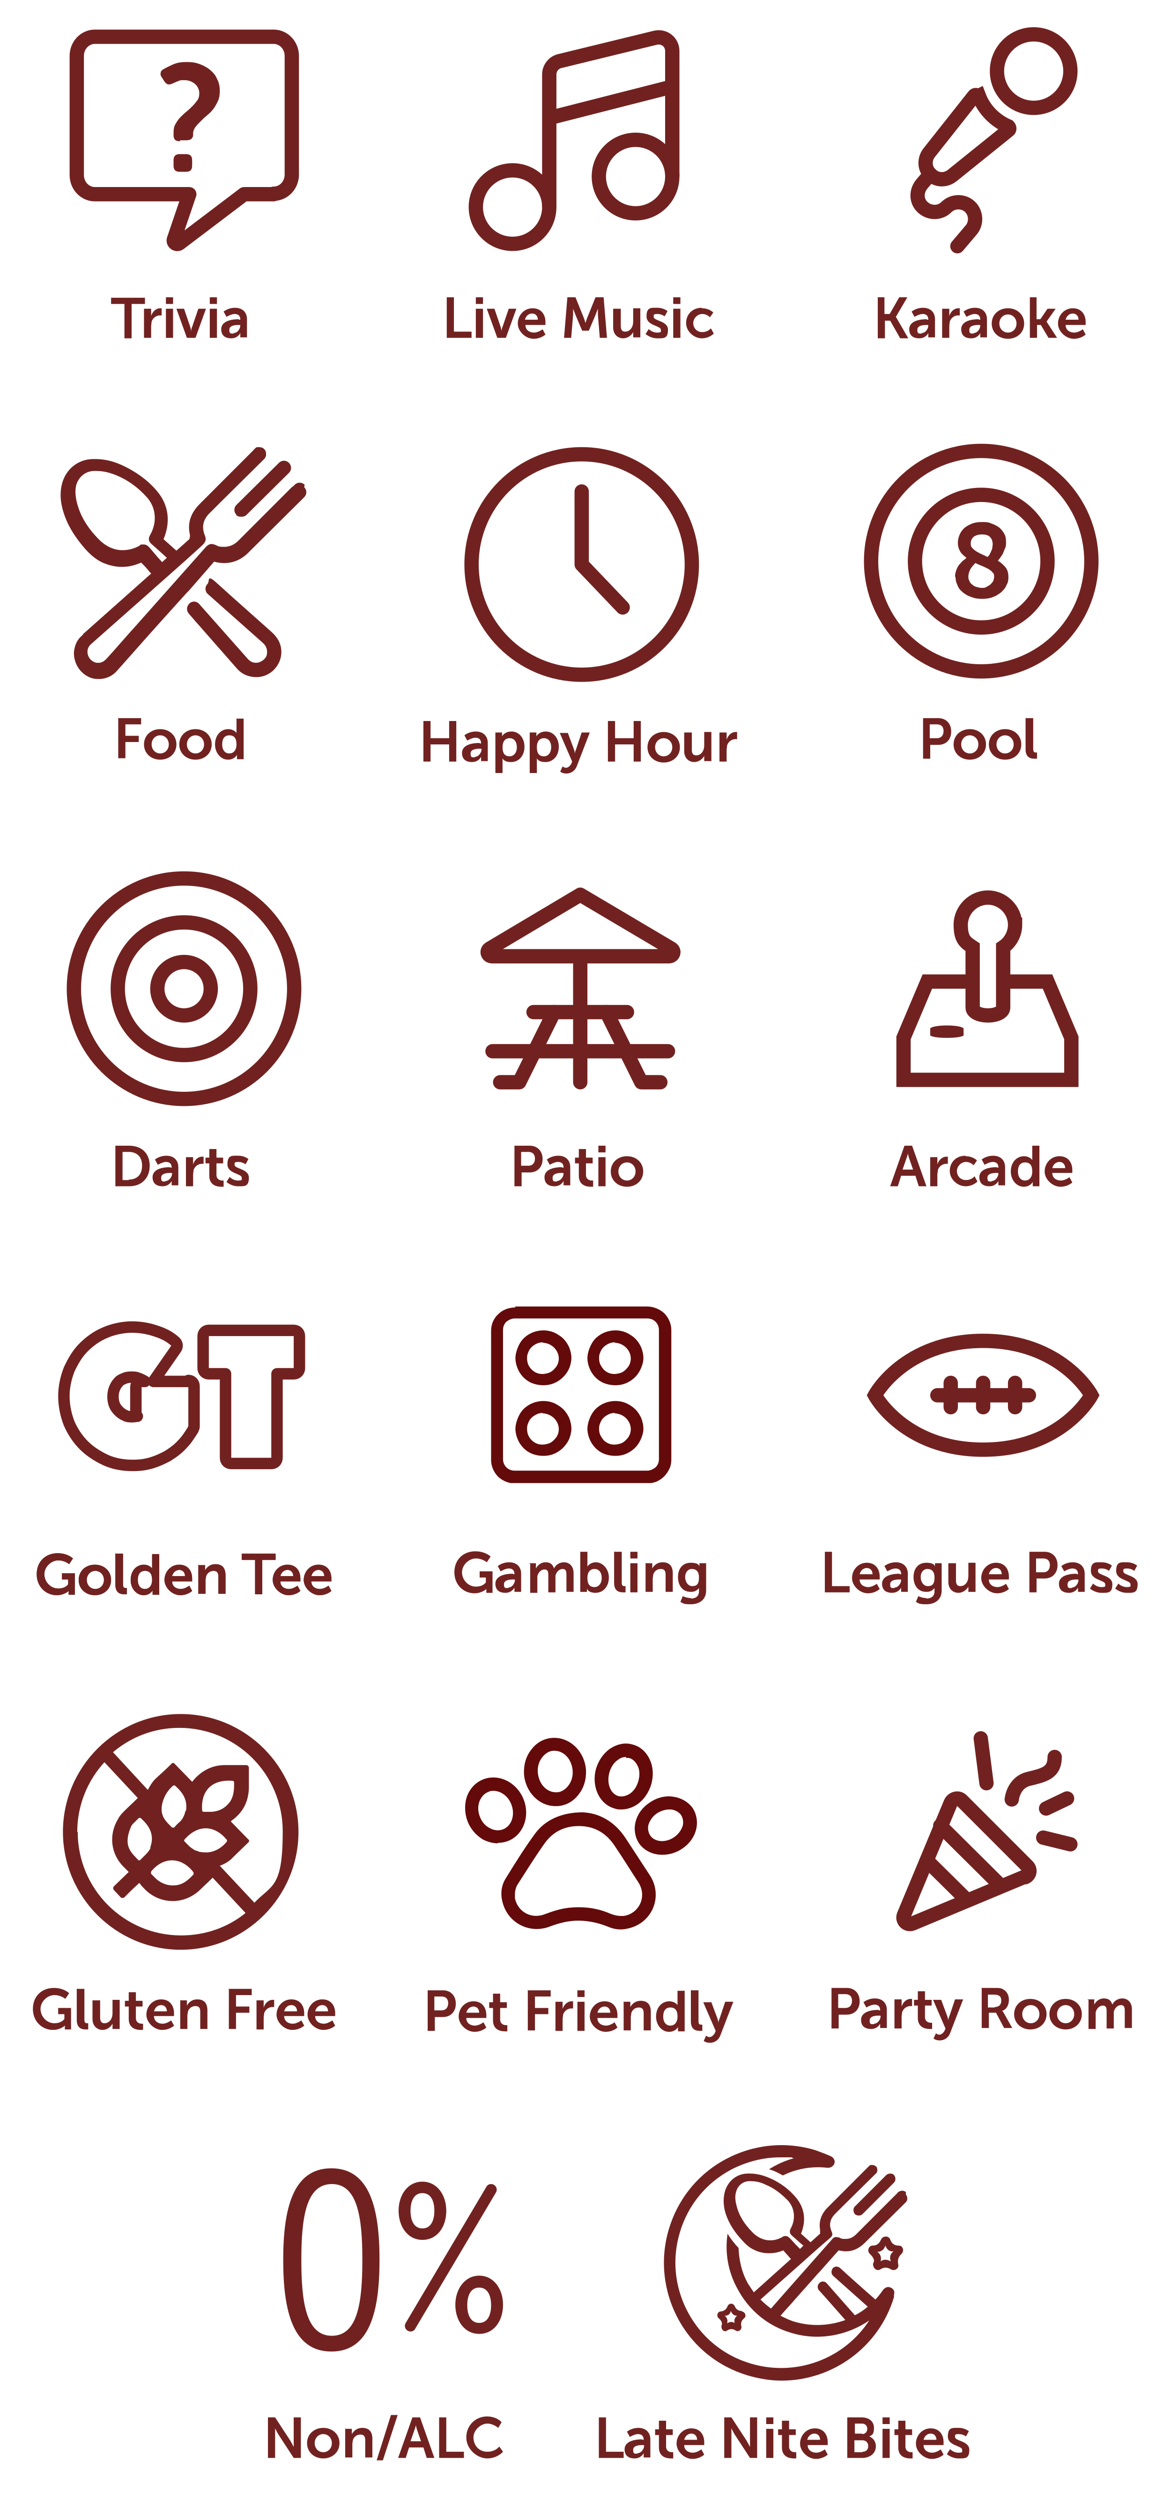 <?xml version="1.0" encoding="UTF-8"?>
<svg xmlns="http://www.w3.org/2000/svg" xmlns:xlink="http://www.w3.org/1999/xlink" id="Layer_1" data-name="Layer 1" version="1.1" viewBox="0 0 245.6 523.9">
  <defs>
    <style>
      .cls-1 {
        clip-path: url(#clippath);
      }

      .cls-2 {
        stroke-width: 2.4px;
      }

      .cls-2, .cls-3, .cls-4, .cls-5, .cls-6, .cls-7 {
        fill: none;
      }

      .cls-2, .cls-4, .cls-5, .cls-6, .cls-7 {
        stroke: #712220;
      }

      .cls-2, .cls-4, .cls-6 {
        stroke-linejoin: round;
      }

      .cls-3, .cls-8, .cls-9 {
        stroke-width: 0px;
      }

      .cls-8 {
        fill: #712220;
      }

      .cls-10 {
        clip-path: url(#clippath-1);
      }

      .cls-4, .cls-5, .cls-6, .cls-7 {
        stroke-width: 3px;
      }

      .cls-4, .cls-7 {
        stroke-linecap: round;
      }

      .cls-9 {
        fill: #640a0a;
      }

      .cls-5, .cls-7 {
        stroke-miterlimit: 10;
      }
    </style>
    <clipPath id="clippath">
      <rect class="cls-3" x="103" y="273.8" width="37.8" height="37"></rect>
    </clipPath>
    <clipPath id="clippath-1">
      <rect class="cls-3" x="97.5" y="364.2" width="48.6" height="40.1"></rect>
    </clipPath>
  </defs>
  <g>
    <g>
      <g>
        <path class="cls-6" d="M57.4,40.7h-6.2l-13.6,10.3c-.6.4-1.4-.2-1.1-.9l3.2-9.4h-19.8c-2.1,0-3.8-1.8-3.8-4V11.7c0-2.2,1.7-4,3.8-4h37.5c2.1,0,3.8,1.8,3.8,4v24.9c0,2.2-1.7,4-3.8,4Z"></path>
        <path class="cls-8" d="M37.7,29.6c-.9,0-1.3-.4-1.3-1.3v-.5c0-.7.1-1.3.4-1.8s.6-1,1-1.4c.4-.4.8-.8,1.3-1.2.5-.4.9-.8,1.3-1.2.4-.4.7-.8,1-1.2.3-.4.4-.9.4-1.5s-.3-1.4-.9-1.9c-.6-.5-1.3-.8-2.2-.8s-.9,0-1.3.2c-.4.1-.7.3-1,.4-.4.2-.7.3-1,.3-.3,0-.6-.2-.9-.6l-.5-.8c-.3-.4-.4-.7-.3-1,0-.3.2-.6.6-.8.5-.3,1.1-.6,2-1s1.8-.5,2.9-.5,1.7.1,2.6.4c.8.3,1.6.7,2.2,1.2.6.5,1.2,1.1,1.5,1.9.4.7.6,1.6.6,2.5s-.1,1.5-.4,2.2c-.3.6-.6,1.2-1,1.7-.4.5-.8.9-1.3,1.3-.5.4-.9.8-1.3,1.2-.4.4-.8.8-1.1,1.2-.3.4-.5.9-.5,1.4v.5c-.1.3-.3.6-.5.7-.2.1-.5.2-.9.2h-1.3ZM36.4,33.6c0-.9.4-1.3,1.3-1.3h1.3c.9,0,1.3.4,1.3,1.3v1.1c0,.9-.4,1.3-1.3,1.3h-1.3c-.9,0-1.3-.4-1.3-1.3v-1.1Z"></path>
      </g>
      <g>
        <path class="cls-8" d="M26.1,63.7h-2.8v-1.3h7.1v1.3h-2.8v7.2h-1.5v-7.2Z"></path>
        <path class="cls-8" d="M30.2,64.7h1.5v1.1c0,.2,0,.4,0,.4h0c.3-.9,1-1.6,1.9-1.6s.3,0,.3,0v1.5s-.2,0-.4,0c-.6,0-1.4.4-1.7,1.3,0,.3-.1.6-.1,1v2.4h-1.5v-6.1Z"></path>
        <path class="cls-8" d="M34.8,62.3h1.5v1.4h-1.5v-1.4ZM34.8,64.7h1.5v6.1h-1.5v-6.1Z"></path>
        <path class="cls-8" d="M37,64.7h1.6l1.3,3.8c.1.4.2.9.2.9h0s0-.6.2-.9l1.3-3.8h1.6l-2.2,6.1h-1.8l-2.2-6.1Z"></path>
        <path class="cls-8" d="M44,62.3h1.5v1.4h-1.5v-1.4ZM44,64.7h1.5v6.1h-1.5v-6.1Z"></path>
        <path class="cls-8" d="M50.2,67h.2c0-.9-.5-1.2-1.2-1.2s-1.7.6-1.7.6l-.6-1.1s.9-.8,2.4-.8,2.5.9,2.5,2.4v3.8h-1.4v-.5c0-.2,0-.4,0-.4h0s-.5,1.1-1.9,1.1-2.1-.7-2.1-1.9c0-1.9,2.6-2.1,3.6-2.1ZM49,69.8c.8,0,1.4-.9,1.4-1.6h0c0-.1-.3-.1-.3-.1-.8,0-2,.1-2,1s.3.8.9.8Z"></path>
      </g>
    </g>
    <g>
      <g>
        <circle class="cls-5" cx="107.5" cy="43.4" r="7.7"></circle>
        <circle class="cls-5" cx="133.3" cy="37" r="7.7"></circle>
        <path class="cls-5" d="M115.2,43.4V15.6c0-1.3.9-2.5,2.2-2.8l20.1-4.9c1.8-.4,3.5.9,3.5,2.8v26.3"></path>
        <line class="cls-5" x1="114.9" y1="24.8" x2="141.2" y2="18.1"></line>
      </g>
      <g>
        <path class="cls-8" d="M93.7,62.3h1.5v7.2h3.7v1.3h-5.2v-8.5Z"></path>
        <path class="cls-8" d="M99.8,62.3h1.5v1.4h-1.5v-1.4ZM99.8,64.7h1.5v6.1h-1.5v-6.1Z"></path>
        <path class="cls-8" d="M102.1,64.7h1.6l1.3,3.8c.1.4.2.9.2.9h0s0-.6.2-.9l1.3-3.8h1.6l-2.2,6.1h-1.8l-2.2-6.1Z"></path>
        <path class="cls-8" d="M111.7,64.6c1.8,0,2.7,1.3,2.7,2.9s0,.6,0,.6h-4.2c0,1.1.9,1.6,1.8,1.6s1.8-.7,1.8-.7l.6,1.1s-.9.9-2.5.9-3.3-1.5-3.3-3.2,1.3-3.2,3.1-3.2ZM112.8,67c0-.8-.5-1.3-1.2-1.3s-1.3.5-1.5,1.3h2.7Z"></path>
        <path class="cls-8" d="M119,62.3h1.7l1.7,4.2c.2.5.4,1.2.4,1.2h0s.2-.7.4-1.2l1.7-4.2h1.7l.7,8.5h-1.5l-.4-4.8c0-.6,0-1.3,0-1.3h0s-.3.8-.5,1.3l-1.4,3.3h-1.4l-1.4-3.3c-.2-.5-.5-1.3-.5-1.3h0s0,.8,0,1.3l-.4,4.8h-1.5l.7-8.5Z"></path>
        <path class="cls-8" d="M128.7,64.7h1.5v3.6c0,.7.2,1.2.9,1.2,1.1,0,1.7-1,1.7-2.1v-2.8h1.5v6.1h-1.5v-.7c0-.2,0-.4,0-.4h0c-.3.6-1.1,1.3-2.1,1.3s-2.1-.7-2.1-2.3v-3.9Z"></path>
        <path class="cls-8" d="M136.1,69s.7.7,1.7.7.8-.2.8-.6c0-.9-3-.8-3-2.8s1-1.8,2.3-1.8,2.1.7,2.1.7l-.6,1.1s-.6-.5-1.5-.5-.8.2-.8.6c0,.9,3,.8,3,2.7s-.9,1.8-2.3,1.8-2.4-.9-2.4-.9l.7-1.1Z"></path>
        <path class="cls-8" d="M141.2,62.3h1.5v1.4h-1.5v-1.4ZM141.2,64.7h1.5v6.1h-1.5v-6.1Z"></path>
        <path class="cls-8" d="M147.2,64.6c1.6,0,2.4.9,2.4.9l-.7,1s-.6-.7-1.6-.7-1.9.9-1.9,1.9.7,1.9,1.9,1.9,1.8-.8,1.8-.8l.6,1.1s-.9,1-2.5,1-3.3-1.4-3.3-3.2,1.3-3.2,3.3-3.2Z"></path>
      </g>
    </g>
    <g>
      <g>
        <circle class="cls-5" cx="216.8" cy="14.9" r="7.7"></circle>
        <path class="cls-5" d="M205.1,20.2c-.1-.3-.6-.4-.8-.1l-9.5,12c-1,1.4-.9,3.3.4,4.5h0c1.2,1.2,3.1,1.3,4.5.2l11.8-9.5c.3-.2.2-.6,0-.8-2.8-1.2-5.1-3.5-6.2-6.4Z"></path>
        <path class="cls-7" d="M200.8,51.6l2.8-3.3c1.3-1.4,1.2-3.7-.2-5s-3.7-1.2-5,.2l.2-.2c-1.3,1.4-3.5,1.5-5,.2s-1.5-3.5-.2-5l1.7-2"></path>
      </g>
      <g>
        <path class="cls-8" d="M184,62.3h1.5v3.5h1.1l2-3.5h1.7l-2.4,4.1h0s2.6,4.5,2.6,4.5h-1.7l-2.1-3.7h-1.1v3.7h-1.5v-8.5Z"></path>
        <path class="cls-8" d="M194.5,67h.2c0-.9-.5-1.2-1.2-1.2s-1.7.6-1.7.6l-.6-1.1s.9-.8,2.4-.8,2.5.9,2.5,2.4v3.8h-1.4v-.5c0-.2,0-.4,0-.4h0s-.5,1.1-1.9,1.1-2.1-.7-2.1-1.9c0-1.9,2.6-2.1,3.6-2.1ZM193.3,69.8c.8,0,1.4-.9,1.4-1.6h0c0-.1-.3-.1-.3-.1-.8,0-2,.1-2,1s.3.8.9.8Z"></path>
        <path class="cls-8" d="M197.6,64.7h1.5v1.1c0,.2,0,.4,0,.4h0c.3-.9,1-1.6,1.9-1.6s.3,0,.3,0v1.5s-.2,0-.4,0c-.6,0-1.4.4-1.7,1.3,0,.3-.1.6-.1,1v2.4h-1.5v-6.1Z"></path>
        <path class="cls-8" d="M205.4,67h.2c0-.9-.5-1.2-1.2-1.2s-1.7.6-1.7.6l-.6-1.1s.9-.8,2.4-.8,2.5.9,2.5,2.4v3.8h-1.4v-.5c0-.2,0-.4,0-.4h0s-.5,1.1-1.9,1.1-2.1-.7-2.1-1.9c0-1.9,2.6-2.1,3.6-2.1ZM204.2,69.8c.8,0,1.4-.9,1.4-1.6h0c0-.1-.3-.1-.3-.1-.8,0-2,.1-2,1s.3.8.9.8Z"></path>
        <path class="cls-8" d="M211.4,64.6c1.9,0,3.4,1.3,3.4,3.2s-1.5,3.2-3.4,3.2-3.4-1.3-3.4-3.2,1.5-3.2,3.4-3.2ZM211.4,69.7c1,0,1.8-.8,1.8-1.9s-.8-1.9-1.8-1.9-1.8.8-1.8,1.9.8,1.9,1.8,1.9Z"></path>
        <path class="cls-8" d="M215.9,62.3h1.5v4.6h.8l1.5-2.2h1.7l-1.9,2.7h0s2.2,3.4,2.2,3.4h-1.8l-1.6-2.7h-.8v2.7h-1.5v-8.5Z"></path>
        <path class="cls-8" d="M225,64.6c1.8,0,2.7,1.3,2.7,2.9s0,.6,0,.6h-4.2c0,1.1.9,1.6,1.8,1.6s1.8-.7,1.8-.7l.6,1.1s-.9.9-2.5.9-3.3-1.5-3.3-3.2,1.3-3.2,3.1-3.2ZM226.2,67c0-.8-.5-1.3-1.2-1.3s-1.3.5-1.5,1.3h2.7Z"></path>
      </g>
    </g>
  </g>
  <g>
    <g>
      <g>
        <circle class="cls-5" cx="205.8" cy="117.6" r="23.1"></circle>
        <circle class="cls-5" cx="205.8" cy="117.6" r="13.9"></circle>
        <path class="cls-8" d="M200.3,121c0-.6.1-1.1.3-1.6.2-.5.4-.9.7-1.2.3-.3.5-.6.8-.8.3-.2.5-.4.6-.5-.5-.4-1-.8-1.3-1.3s-.5-1.1-.5-1.8.1-1,.3-1.6c.2-.5.5-1,.9-1.4.4-.4.9-.7,1.6-1s1.4-.4,2.2-.4,1.4,0,2,.3c.6.2,1.2.5,1.6.8.5.4.8.8,1.1,1.3.3.5.4,1.1.4,1.7s0,1-.2,1.4c-.2.4-.3.8-.5,1.2-.2.3-.4.6-.6.9-.2.2-.3.4-.4.5.6.4,1.1.8,1.6,1.4.4.5.6,1.2.6,2s-.1,1.2-.4,1.7c-.2.6-.6,1-1.1,1.5-.5.4-1.1.8-1.7,1-.7.3-1.5.4-2.3.4s-1.6-.1-2.3-.4c-.7-.2-1.3-.6-1.8-1-.5-.4-.9-.9-1.1-1.5-.3-.6-.4-1.2-.4-1.8ZM203.1,120.7c0,.4,0,.7.2,1,.1.3.3.6.6.8.2.2.5.4.9.5s.7.2,1.1.2.7,0,1-.2.6-.3.8-.5c.2-.2.4-.4.6-.7.1-.3.2-.6.2-.9s0-.7-.3-.9c-.2-.3-.5-.5-.8-.7-.3-.2-.8-.4-1.2-.6-.5-.2-1-.4-1.6-.7-.1,0-.2.2-.4.4-.2.2-.3.3-.5.6s-.3.5-.4.8-.2.6-.2,1ZM207.2,116.7c0,0,.1-.2.3-.4.1-.2.2-.4.3-.6.1-.2.2-.5.3-.7,0-.3.1-.6.1-.9,0-.7-.2-1.2-.6-1.6-.4-.4-1-.5-1.7-.5s-1.3.2-1.7.5c-.4.4-.6.8-.6,1.3s0,.7.3,1c.2.3.5.5.8.7.3.2.7.4,1.1.6s.9.4,1.3.6Z"></path>
      </g>
      <g>
        <path class="cls-8" d="M193.5,150.5h3.3c1.6,0,2.7,1.1,2.7,2.8s-1.1,2.8-2.7,2.8h-1.7v2.9h-1.5v-8.5ZM196.5,154.7c.9,0,1.4-.6,1.4-1.5s-.5-1.4-1.4-1.4h-1.5v2.9h1.5Z"></path>
        <path class="cls-8" d="M203.4,152.8c1.9,0,3.4,1.3,3.4,3.2s-1.5,3.2-3.4,3.2-3.4-1.3-3.4-3.2,1.5-3.2,3.4-3.2ZM203.4,157.9c1,0,1.8-.8,1.8-1.9s-.8-1.9-1.8-1.9-1.8.8-1.8,1.9.8,1.9,1.8,1.9Z"></path>
        <path class="cls-8" d="M210.8,152.8c1.9,0,3.4,1.3,3.4,3.2s-1.5,3.2-3.4,3.2-3.4-1.3-3.4-3.2,1.5-3.2,3.4-3.2ZM210.8,157.9c1,0,1.8-.8,1.8-1.9s-.8-1.9-1.8-1.9-1.8.8-1.8,1.9.8,1.9,1.8,1.9Z"></path>
        <path class="cls-8" d="M215.2,150.5h1.5v6.4c0,.7.2.8.6.8s.2,0,.2,0v1.3s-.2,0-.5,0c-.8,0-1.9-.2-1.9-2v-6.6Z"></path>
      </g>
    </g>
    <g>
      <g>
        <path class="cls-8" d="M49.5,107.9c.3.3.7.4,1.1.4s.8-.1,1.1-.4l8.9-8.8c.6-.6.6-1.5,0-2.1-.6-.6-1.5-.6-2.1,0l-8.9,8.8c-.6.6-.6,1.5,0,2.1Z"></path>
        <g>
          <path class="cls-8" d="M56.8,132.3c-2.9-2.6-8.8-7.8-11.2-10s-1.5-.5-2.1.1h0c-.6.6-.5,1.6.1,2.1l11.5,10.2c.7.6,1,1.4.9,2.2,0,.7-.5,1.3-1.2,1.7-.4.2-.7.3-1.1.3-.7,0-1.3-.3-1.8-.9l-10.1-11.4c-.6-.7-1.6-.7-2.2,0h0c-.5.6-.5,1.4,0,2l1.3,1.5c2.9,3.3,5.8,6.6,8.7,9.9,1,1.2,2.3,1.8,3.9,1.9.1,0,.2,0,.3,0,1.4,0,2.8-.6,3.8-1.7,1-1.1,1.5-2.5,1.4-3.9-.1-1.5-.8-2.8-2.2-4Z"></path>
          <path class="cls-8" d="M63.9,101.6c-.6-.6-1.5-.6-2.1,0l-.2.2c-.1.1-.2.2-.4.3l-3.3,3.3c-2.6,2.6-5.2,5.2-7.9,7.9-.9.9-1.9,1.3-3,1.3s-1.2-.1-1.8-.4c-.3-.1-.6-.2-.8-.2-.5,0-.9.3-1.2.6l-14.4,16.2c-2.2,2.4-4.3,4.9-6.5,7.3-.5.5-1,.8-1.6.8s-.5,0-.8-.1c-.8-.3-1.3-.9-1.5-1.7-.2-.8.1-1.7.8-2.2,0,0,0,0,.1-.1,0,0,0,0,0,0l15.5-13.7s0,0,0,0c2.6-2.3,5.2-4.6,7.7-6.9.6-.6.8-1.1.5-1.9-.8-1.9-.4-3.5,1.1-4.9.7-.7,1.4-1.4,2.1-2.1l9.2-9.1c.2-.2.3-.4.4-.7,0,0,0,0,0-.1,0-.1,0-.2,0-.3,0-.4-.1-.7-.4-1-.3-.3-.7-.4-1.1-.4s-.6,0-.8.3c-.1,0-.2.2-.4.4l-11.2,11.2c-1.9,1.9-2.6,4-2.1,6.3.1.5,0,.8-.1,1.1l-2.7,2.4-2.7-2.4c1.5-3.6,1.1-7.1-1.3-10-1.9-2.3-4.5-4.2-7.6-5.6-1.8-.8-3.6-1.2-5.4-1.2s-.3,0-.4,0c-3.2,0-5.8,2.1-6.6,5.2-.4,1.6-.4,3.3.1,5.2.7,2.7,2.1,5.3,4.4,8,1,1.2,2.3,2.5,4,3.3,1.4.6,2.7.9,4.1.9s2.6-.3,4-.9l.7.7c.5.5.9,1.1,1.4,1.6l-14.3,12.7s0,0,0,.1c0,0-.1.1-.2.2-1.1.9-1.6,2.2-1.7,3.6,0,2.2,1.2,4.2,3.2,5.1.6.3,1.3.4,2,.4,1.5,0,2.9-.6,3.9-1.8,2.7-3,5.4-6.1,8.1-9.1l4.5-5,2-2.2h0s.4-.4.4-.4l4.1-4.7h0c.4-.5.8-.9,1.2-1.4.7.2,1.4.3,2.1.3,2,0,3.8-.8,5.3-2.4l11.5-11.4c.6-.6.6-1.5,0-2.1ZM31.3,114.7c-.3-.3-.6-.6-1.2-.6s-.6,0-.9.3c-1.1.6-2.3.9-3.5.9-1.8,0-3.5-.8-4.9-2.2-2.4-2.4-3.9-4.9-4.6-7.5-.4-1.5-.5-2.8-.2-4,.5-1.6,1.8-2.8,3.6-2.9.2,0,.5,0,.7,0,1.3,0,2.6.3,4.1.9,2.4,1,4.5,2.5,6.3,4.5,2,2.1,2.3,5.2.9,7.8-.6,1-.5,1.6.4,2.3.8.7,2.9,2.6,3,2.7l-1,.9-.9-1c-.6-.7-1.2-1.4-1.8-2.1Z"></path>
        </g>
      </g>
      <g>
        <path class="cls-8" d="M24.7,150.5h4.9v1.3h-3.3v2.4h2.8v1.3h-2.8v3.4h-1.5v-8.5Z"></path>
        <path class="cls-8" d="M33.6,152.8c1.9,0,3.4,1.3,3.4,3.2s-1.5,3.2-3.4,3.2-3.4-1.3-3.4-3.2,1.5-3.2,3.4-3.2ZM33.6,157.9c1,0,1.8-.8,1.8-1.9s-.8-1.9-1.8-1.9-1.8.8-1.8,1.9.8,1.9,1.8,1.9Z"></path>
        <path class="cls-8" d="M41,152.8c1.9,0,3.4,1.3,3.4,3.2s-1.5,3.2-3.4,3.2-3.4-1.3-3.4-3.2,1.5-3.2,3.4-3.2ZM41,157.9c1,0,1.8-.8,1.8-1.9s-.8-1.9-1.8-1.9-1.8.8-1.8,1.9.8,1.9,1.8,1.9Z"></path>
        <path class="cls-8" d="M47.8,152.8c1.3,0,1.8.8,1.8.8h0s0-.2,0-.3v-2.7h1.5v8.5h-1.4v-.5c0-.2,0-.4,0-.4h0s-.5,1-1.9,1-2.7-1.3-2.7-3.2,1.2-3.2,2.8-3.2ZM48.1,157.9c.8,0,1.5-.6,1.5-1.9s-.5-1.9-1.5-1.9-1.5.7-1.5,1.9.6,1.9,1.5,1.9Z"></path>
      </g>
    </g>
    <g>
      <g>
        <circle class="cls-5" cx="122" cy="118.3" r="23.1"></circle>
        <polyline class="cls-4" points="130.6 127.3 122 118.3 122 103"></polyline>
      </g>
      <g>
        <path class="cls-8" d="M88.8,151.1h1.5v3.6h3.9v-3.6h1.5v8.5h-1.5v-3.6h-3.9v3.6h-1.5v-8.5Z"></path>
        <path class="cls-8" d="M100.7,155.8h.2c0-.9-.5-1.2-1.2-1.2s-1.7.6-1.7.6l-.6-1.1s.9-.8,2.4-.8,2.5.9,2.5,2.4v3.8h-1.4v-.5c0-.2,0-.4,0-.4h0s-.5,1.1-1.9,1.1-2.1-.7-2.1-1.9c0-1.9,2.6-2.1,3.6-2.1ZM99.6,158.6c.8,0,1.4-.9,1.4-1.6h0c0-.1-.3-.1-.3-.1-.8,0-2,.1-2,1s.3.8.9.8Z"></path>
        <path class="cls-8" d="M103.9,153.5h1.4v.4c0,.2,0,.4,0,.4h0s.5-1,2-1,2.7,1.3,2.7,3.2-1.2,3.2-2.8,3.2-1.8-.8-1.8-.8h0s0,.2,0,.5v2.6h-1.5v-8.5ZM106.9,158.5c.8,0,1.5-.7,1.5-1.9s-.6-1.9-1.5-1.9-1.5.6-1.5,1.9.5,1.9,1.5,1.9Z"></path>
        <path class="cls-8" d="M111.1,153.5h1.4v.4c0,.2,0,.4,0,.4h0s.5-1,2-1,2.7,1.3,2.7,3.2-1.2,3.2-2.8,3.2-1.8-.8-1.8-.8h0s0,.2,0,.5v2.6h-1.5v-8.5ZM114.1,158.5c.8,0,1.5-.7,1.5-1.9s-.6-1.9-1.5-1.9-1.5.6-1.5,1.9.5,1.9,1.5,1.9Z"></path>
        <path class="cls-8" d="M118,160.6s.3.3.7.3.8-.3,1.1-.8l.2-.5-2.6-6h1.7l1.3,3.5c.1.3.2.8.2.8h0s0-.5.2-.8l1.2-3.6h1.7l-2.7,7c-.4,1.1-1.3,1.6-2.2,1.6s-1.3-.4-1.3-.4l.5-1.1Z"></path>
        <path class="cls-8" d="M127.5,151.1h1.5v3.6h3.9v-3.6h1.5v8.5h-1.5v-3.6h-3.9v3.6h-1.5v-8.5Z"></path>
        <path class="cls-8" d="M139.2,153.4c1.9,0,3.4,1.3,3.4,3.2s-1.5,3.2-3.4,3.2-3.4-1.3-3.4-3.2,1.5-3.2,3.4-3.2ZM139.2,158.5c1,0,1.8-.8,1.8-1.9s-.8-1.9-1.8-1.9-1.8.8-1.8,1.9.8,1.9,1.8,1.9Z"></path>
        <path class="cls-8" d="M143.6,153.5h1.5v3.6c0,.7.2,1.2.9,1.2,1.1,0,1.7-1,1.7-2.1v-2.8h1.5v6.1h-1.5v-.7c0-.2,0-.4,0-.4h0c-.3.6-1.1,1.3-2.1,1.3s-2.1-.7-2.1-2.3v-3.9Z"></path>
        <path class="cls-8" d="M150.9,153.5h1.5v1.1c0,.2,0,.4,0,.4h0c.3-.9,1-1.6,1.9-1.6s.3,0,.3,0v1.5s-.2,0-.4,0c-.6,0-1.4.4-1.7,1.3,0,.3-.1.6-.1,1v2.4h-1.5v-6.1Z"></path>
      </g>
    </g>
  </g>
  <g>
    <g>
      <g>
        <path class="cls-8" d="M12.1,325.5c2.1,0,3.2,1.1,3.2,1.1l-.8,1.2s-.9-.8-2.3-.8-2.9,1.3-2.9,2.9,1.3,3,2.9,3,2.1-.9,2.1-.9v-1h-1.3v-1.3h2.7v4.5h-1.3v-.4c0-.2,0-.4,0-.4h0s-.9.9-2.5.9c-2.2,0-4.2-1.7-4.2-4.4s1.9-4.4,4.4-4.4Z"></path>
        <path class="cls-8" d="M19.9,327.9c1.9,0,3.4,1.3,3.4,3.2s-1.5,3.2-3.4,3.2-3.4-1.3-3.4-3.2,1.5-3.2,3.4-3.2ZM20,333c1,0,1.8-.8,1.8-1.9s-.8-1.9-1.8-1.9-1.8.8-1.8,1.9.8,1.9,1.8,1.9Z"></path>
        <path class="cls-8" d="M24.3,325.6h1.5v6.4c0,.7.2.8.6.8s.2,0,.2,0v1.3s-.2,0-.5,0c-.8,0-1.9-.2-1.9-2v-6.6Z"></path>
        <path class="cls-8" d="M30.1,327.9c1.3,0,1.8.8,1.8.8h0s0-.2,0-.3v-2.7h1.5v8.5h-1.4v-.5c0-.2,0-.4,0-.4h0s-.5,1-1.9,1-2.7-1.3-2.7-3.2,1.2-3.2,2.8-3.2ZM30.4,333c.8,0,1.5-.6,1.5-1.9s-.5-1.9-1.5-1.9-1.5.7-1.5,1.9.6,1.9,1.5,1.9Z"></path>
        <path class="cls-8" d="M37.6,327.9c1.8,0,2.7,1.3,2.7,2.9s0,.6,0,.6h-4.2c0,1.1.9,1.6,1.8,1.6s1.8-.7,1.8-.7l.6,1.1s-.9.9-2.5.9-3.3-1.5-3.3-3.2,1.3-3.2,3.1-3.2ZM38.8,330.3c0-.8-.5-1.3-1.2-1.3s-1.3.5-1.5,1.3h2.7Z"></path>
        <path class="cls-8" d="M41.5,328h1.5v.7c0,.2,0,.4,0,.4h0c.3-.5.9-1.3,2.2-1.3s2.1.7,2.1,2.3v3.9h-1.5v-3.6c0-.7-.2-1.2-1-1.2s-1.4.5-1.6,1.2c0,.3-.1.5-.1.8v2.8h-1.5v-6.1Z"></path>
        <path class="cls-8" d="M53.5,326.9h-2.8v-1.3h7.1v1.3h-2.8v7.2h-1.5v-7.2Z"></path>
        <path class="cls-8" d="M60.3,327.9c1.8,0,2.7,1.3,2.7,2.9s0,.6,0,.6h-4.2c0,1.1.9,1.6,1.8,1.6s1.8-.7,1.8-.7l.6,1.1s-.9.9-2.5.9-3.3-1.5-3.3-3.2,1.3-3.2,3.1-3.2ZM61.5,330.3c0-.8-.5-1.3-1.2-1.3s-1.3.5-1.5,1.3h2.7Z"></path>
        <path class="cls-8" d="M66.8,327.9c1.8,0,2.7,1.3,2.7,2.9s0,.6,0,.6h-4.2c0,1.1.9,1.6,1.8,1.6s1.8-.7,1.8-.7l.6,1.1s-.9.9-2.5.9-3.3-1.5-3.3-3.2,1.3-3.2,3.1-3.2ZM68,330.3c0-.8-.5-1.3-1.2-1.3s-1.3.5-1.5,1.3h2.7Z"></path>
      </g>
      <g>
        <path class="cls-2" d="M42.6,286.7c0,.7.5,1.2,1.2,1.2h3.5v17.6c0,.7.5,1.2,1.2,1.2h8.4c.7,0,1.2-.5,1.2-1.2v-17.6h3.5c.7,0,1.2-.5,1.2-1.2v-6.7c0-.7-.5-1.2-1.2-1.2h-17.8c-.7,0-1.2.5-1.2,1.2v6.7Z"></path>
        <path class="cls-2" d="M39.6,289.5h-7.4s0,0,.1-.2l4.6-6.6c.4-.5.3-1.2-.2-1.6-.7-.6-1.4-1.1-2.3-1.5-.8-.4-1.8-.7-2.8-1-1.2-.3-2.5-.5-4-.5s-3.9.4-5.6,1.2c-1.7.7-3.2,1.8-4.5,3.1h0c-1.3,1.3-2.2,2.9-3,4.6-.7,1.8-1.1,3.7-1.1,5.6s.4,3.9,1.1,5.7h0c.8,1.8,1.8,3.3,3.1,4.6h0,0c1.3,1.3,2.9,2.3,4.6,3.1,1.8.8,3.7,1.1,5.6,1.1s2.7-.2,3.9-.5c1.3-.4,2.4-.9,3.5-1.5,1.1-.7,2.1-1.4,3-2.4h0c.9-.9,1.6-2,2.3-3.1,0-.2.2-.4.2-.6v-8.5c0-.7-.5-1.2-1.2-1.2ZM29.2,288.9c.5.2.9.4,1.2.6h-.7c-.7,0-1.2.5-1.2,1.2v5.3c0,.3.1.6.3.8-.3,0-.6.1-1,.1-.6,0-1.1,0-1.6-.3-.5-.2-.9-.5-1.3-.9-.4-.4-.7-.8-.9-1.3-.2-.5-.3-1.1-.3-1.7s.1-1.2.3-1.7c.2-.5.5-1,.8-1.3.3-.4.7-.6,1.2-.8,0,0,0,0,0,0,.4-.2.9-.3,1.5-.3s1.1,0,1.6.3c0,0,0,0,0,0Z"></path>
      </g>
      <g>
        <path class="cls-8" d="M12.1,325.5c2.1,0,3.2,1.1,3.2,1.1l-.8,1.2s-.9-.8-2.3-.8-2.9,1.3-2.9,2.9,1.3,3,2.9,3,2.1-.9,2.1-.9v-1h-1.3v-1.3h2.7v4.5h-1.3v-.4c0-.2,0-.4,0-.4h0s-.9.9-2.5.9c-2.2,0-4.2-1.7-4.2-4.4s1.9-4.4,4.4-4.4Z"></path>
        <path class="cls-8" d="M19.9,327.9c1.9,0,3.4,1.3,3.4,3.2s-1.5,3.2-3.4,3.2-3.4-1.3-3.4-3.2,1.5-3.2,3.4-3.2ZM20,333c1,0,1.8-.8,1.8-1.9s-.8-1.9-1.8-1.9-1.8.8-1.8,1.9.8,1.9,1.8,1.9Z"></path>
        <path class="cls-8" d="M24.3,325.6h1.5v6.4c0,.7.2.8.6.8s.2,0,.2,0v1.3s-.2,0-.5,0c-.8,0-1.9-.2-1.9-2v-6.6Z"></path>
        <path class="cls-8" d="M30.1,327.9c1.3,0,1.8.8,1.8.8h0s0-.2,0-.3v-2.7h1.5v8.5h-1.4v-.5c0-.2,0-.4,0-.4h0s-.5,1-1.9,1-2.7-1.3-2.7-3.2,1.2-3.2,2.8-3.2ZM30.4,333c.8,0,1.5-.6,1.5-1.9s-.5-1.9-1.5-1.9-1.5.7-1.5,1.9.6,1.9,1.5,1.9Z"></path>
        <path class="cls-8" d="M37.6,327.9c1.8,0,2.7,1.3,2.7,2.9s0,.6,0,.6h-4.2c0,1.1.9,1.6,1.8,1.6s1.8-.7,1.8-.7l.6,1.1s-.9.9-2.5.9-3.3-1.5-3.3-3.2,1.3-3.2,3.1-3.2ZM38.8,330.3c0-.8-.5-1.3-1.2-1.3s-1.3.5-1.5,1.3h2.7Z"></path>
        <path class="cls-8" d="M41.5,328h1.5v.7c0,.2,0,.4,0,.4h0c.3-.5.9-1.3,2.2-1.3s2.1.7,2.1,2.3v3.9h-1.5v-3.6c0-.7-.2-1.2-1-1.2s-1.4.5-1.6,1.2c0,.3-.1.5-.1.8v2.8h-1.5v-6.1Z"></path>
        <path class="cls-8" d="M53.5,326.9h-2.8v-1.3h7.1v1.3h-2.8v7.2h-1.5v-7.2Z"></path>
        <path class="cls-8" d="M60.3,327.9c1.8,0,2.7,1.3,2.7,2.9s0,.6,0,.6h-4.2c0,1.1.9,1.6,1.8,1.6s1.8-.7,1.8-.7l.6,1.1s-.9.9-2.5.9-3.3-1.5-3.3-3.2,1.3-3.2,3.1-3.2ZM61.5,330.3c0-.8-.5-1.3-1.2-1.3s-1.3.5-1.5,1.3h2.7Z"></path>
        <path class="cls-8" d="M66.8,327.9c1.8,0,2.7,1.3,2.7,2.9s0,.6,0,.6h-4.2c0,1.1.9,1.6,1.8,1.6s1.8-.7,1.8-.7l.6,1.1s-.9.9-2.5.9-3.3-1.5-3.3-3.2,1.3-3.2,3.1-3.2ZM68,330.3c0-.8-.5-1.3-1.2-1.3s-1.3.5-1.5,1.3h2.7Z"></path>
      </g>
    </g>
    <g>
      <g class="cls-1">
        <path class="cls-9" d="M108,276.3c-.7,0-1.3.3-1.8.7-.5.5-.7,1.1-.7,1.7v27.1c0,.7.3,1.3.7,1.7.5.5,1.1.7,1.8.7h27.7c.7,0,1.3-.3,1.8-.7.5-.5.7-1.1.7-1.7v-27.1c0-.7-.3-1.3-.7-1.7-.5-.5-1.1-.7-1.8-.7h-27.7M108,273.8h27.7c1.3,0,2.6.5,3.6,1.4.9.9,1.5,2.2,1.5,3.5v27.2c0,.6-.1,1.3-.4,1.9-.3.6-.6,1.1-1.1,1.6-.5.5-1,.8-1.6,1.1-.6.2-1.3.4-1.9.4h-27.7c-1.3,0-2.6-.5-3.6-1.4-.9-.9-1.5-2.2-1.5-3.5v-27.1c0-1.3.5-2.6,1.5-3.5.9-.9,2.2-1.4,3.6-1.4h0Z"></path>
        <path class="cls-9" d="M113.9,281.3c-.7,0-1.3.2-1.9.6-.6.4-1,.9-1.2,1.5-.3.6-.3,1.3-.2,1.9s.4,1.2.9,1.7c.5.5,1.1.8,1.7.9.7.1,1.3,0,1.9-.2.6-.2,1.1-.7,1.5-1.2.4-.5.6-1.2.6-1.8,0-.9-.4-1.7-1-2.3-.6-.6-1.5-1-2.4-1M113.9,278.8c1.2,0,2.3.3,3.3,1,1,.6,1.7,1.5,2.2,2.6.4,1.1.6,2.2.3,3.3-.2,1.1-.8,2.1-1.6,2.9-.8.8-1.9,1.4-3,1.6-1.1.2-2.3.1-3.4-.3-1.1-.4-2-1.2-2.6-2.1-.6-.9-1-2.1-1-3.2s.6-3,1.7-4.1c1.1-1.1,2.6-1.7,4.2-1.7"></path>
        <path class="cls-9" d="M129,281.3c-.7,0-1.3.2-1.9.6-.6.4-1,.9-1.2,1.5-.3.6-.3,1.3-.2,1.9.1.6.5,1.2.9,1.7.5.5,1.1.8,1.7.9.7.1,1.3,0,1.9-.2.6-.2,1.1-.7,1.5-1.2.4-.5.6-1.2.6-1.8,0-.9-.4-1.7-1-2.3-.6-.6-1.5-1-2.4-1M129,278.8c1.2,0,2.3.3,3.3,1,1,.6,1.7,1.5,2.2,2.6.4,1.1.6,2.2.3,3.3s-.8,2.1-1.6,2.9c-.8.8-1.9,1.4-3,1.6-1.1.2-2.3.1-3.4-.3-1.1-.4-2-1.2-2.6-2.1-.6-.9-1-2.1-1-3.2s.6-3,1.7-4.1c1.1-1.1,2.6-1.7,4.2-1.7"></path>
        <path class="cls-9" d="M113.9,296.1c-.7,0-1.3.2-1.9.6-.6.4-1,.9-1.2,1.5-.3.6-.3,1.3-.2,1.9s.4,1.2.9,1.7c.5.5,1.1.8,1.7.9.7.1,1.3,0,1.9-.2.6-.2,1.1-.7,1.5-1.2.4-.5.6-1.2.6-1.8,0-.9-.4-1.7-1-2.3s-1.5-1-2.4-1M113.9,293.6c1.2,0,2.3.3,3.3,1,1,.6,1.7,1.5,2.2,2.6.4,1.1.6,2.2.3,3.3-.2,1.1-.8,2.1-1.6,2.9-.8.8-1.9,1.4-3,1.6-1.1.2-2.3.1-3.4-.3-1.1-.4-2-1.2-2.6-2.1-.6-.9-1-2.1-1-3.2s.6-3,1.7-4.1c1.1-1.1,2.6-1.7,4.2-1.7"></path>
        <path class="cls-9" d="M129,296.1c-.7,0-1.3.2-1.9.6-.6.4-1,.9-1.2,1.5-.3.6-.3,1.3-.2,1.9.1.6.5,1.2.9,1.7.5.5,1.1.8,1.7.9.7.1,1.3,0,1.9-.2.6-.2,1.1-.7,1.5-1.2.4-.5.6-1.2.6-1.8,0-.9-.4-1.7-1-2.3-.6-.6-1.5-1-2.4-1M129,293.6c1.2,0,2.3.3,3.3,1,1,.6,1.7,1.5,2.2,2.6.4,1.1.6,2.2.3,3.3s-.8,2.1-1.6,2.9c-.8.8-1.9,1.4-3,1.6-1.1.2-2.3.1-3.4-.3-1.1-.4-2-1.2-2.6-2.1-.6-.9-1-2.1-1-3.2s.6-3,1.7-4.1c1.1-1.1,2.6-1.7,4.2-1.7"></path>
      </g>
      <g>
        <path class="cls-8" d="M99.7,325.1c2.1,0,3.2,1.1,3.2,1.1l-.8,1.2s-.9-.8-2.3-.8-2.9,1.3-2.9,2.9,1.3,3,2.9,3,2.1-.9,2.1-.9v-1h-1.3v-1.3h2.7v4.5h-1.3v-.4c0-.2,0-.4,0-.4h0s-.9.9-2.5.9c-2.2,0-4.2-1.7-4.2-4.4s1.9-4.4,4.4-4.4Z"></path>
        <path class="cls-8" d="M107.7,329.9h.2c0-.9-.5-1.2-1.2-1.2s-1.7.6-1.7.6l-.6-1.1s.9-.8,2.4-.8,2.5.9,2.5,2.4v3.8h-1.4v-.5c0-.2,0-.4,0-.4h0s-.5,1.1-1.9,1.1-2.1-.7-2.1-1.9c0-1.9,2.6-2.1,3.6-2.1ZM106.6,332.7c.8,0,1.4-.9,1.4-1.6h0c0-.1-.3-.1-.3-.1-.8,0-2,.1-2,1s.3.8.9.8Z"></path>
        <path class="cls-8" d="M110.9,327.6h1.5v.7c0,.2,0,.4,0,.4h0c.3-.6,1-1.3,2-1.3s1.5.4,1.8,1.3h0c.3-.7,1.1-1.3,2.1-1.3s2,.7,2,2.3v3.9h-1.5v-3.6c0-.7-.1-1.2-.8-1.2s-1.3.6-1.5,1.4c0,.2,0,.5,0,.8v2.7h-1.5v-3.6c0-.7-.1-1.2-.8-1.2s-1.3.6-1.5,1.4c0,.2,0,.5,0,.8v2.7h-1.5v-6.1Z"></path>
        <path class="cls-8" d="M121.7,325.2h1.5v2.6c0,.3,0,.5,0,.5h0s.5-.9,1.8-.9,2.7,1.3,2.7,3.2-1.2,3.2-2.8,3.2-1.8-.9-1.8-.9h0s0,.2,0,.4v.3h-1.4v-8.5ZM124.7,332.6c.8,0,1.5-.7,1.5-1.9s-.6-1.9-1.5-1.9-1.5.6-1.5,1.9.5,1.9,1.5,1.9Z"></path>
        <path class="cls-8" d="M128.9,325.2h1.5v6.4c0,.7.2.8.6.8s.2,0,.2,0v1.3s-.2,0-.5,0c-.8,0-1.9-.2-1.9-2v-6.6Z"></path>
        <path class="cls-8" d="M132.2,325.2h1.5v1.4h-1.5v-1.4ZM132.2,327.6h1.5v6.1h-1.5v-6.1Z"></path>
        <path class="cls-8" d="M135.3,327.6h1.5v.7c0,.2,0,.4,0,.4h0c.3-.5.9-1.3,2.2-1.3s2.1.7,2.1,2.3v3.9h-1.5v-3.6c0-.7-.2-1.2-1-1.2s-1.4.5-1.6,1.2c0,.3-.1.5-.1.8v2.8h-1.5v-6.1Z"></path>
        <path class="cls-8" d="M144.9,335c.9,0,1.7-.4,1.7-1.5v-.4c0-.1,0-.3,0-.3h0c-.4.5-.9.8-1.7.8-1.8,0-2.7-1.4-2.7-3.1s.9-3,2.7-3,1.8.8,1.8.8h0s0,0,0-.2v-.5h1.4v5.7c0,2.1-1.6,2.9-3.2,2.9s-1.6-.2-2.2-.5l.5-1.2s.8.4,1.7.4ZM146.6,330.6c0-1.4-.7-1.8-1.5-1.8s-1.4.7-1.4,1.7.6,1.9,1.5,1.9,1.4-.4,1.4-1.8Z"></path>
      </g>
    </g>
    <g>
      <g>
        <path class="cls-5" d="M206.2,281c-16.6,0-22.7,11.4-22.7,11.4,0,0,6.1,11.4,22.7,11.4s22.7-11.4,22.7-11.4c0,0-6.1-11.4-22.7-11.4Z"></path>
        <line class="cls-7" x1="196.6" y1="292.4" x2="215.8" y2="292.4"></line>
        <g>
          <line class="cls-7" x1="206.2" y1="294.9" x2="206.2" y2="289.8"></line>
          <line class="cls-7" x1="212.9" y1="294.9" x2="212.9" y2="289.8"></line>
          <line class="cls-7" x1="199.4" y1="294.9" x2="199.4" y2="289.8"></line>
        </g>
      </g>
      <g>
        <path class="cls-8" d="M173,325.2h1.5v7.2h3.7v1.3h-5.2v-8.5Z"></path>
        <path class="cls-8" d="M181.8,327.5c1.8,0,2.7,1.3,2.7,2.9s0,.6,0,.6h-4.2c0,1.1.9,1.6,1.8,1.6s1.8-.7,1.8-.7l.6,1.1s-.9.9-2.5.9-3.3-1.5-3.3-3.2,1.3-3.2,3.1-3.2ZM183,329.9c0-.8-.5-1.3-1.2-1.3s-1.3.5-1.5,1.3h2.7Z"></path>
        <path class="cls-8" d="M188.8,329.9h.2c0-.9-.5-1.2-1.2-1.2s-1.7.6-1.7.6l-.6-1.1s.9-.8,2.4-.8,2.5.9,2.5,2.4v3.8h-1.4v-.5c0-.2,0-.4,0-.4h0s-.5,1.1-1.9,1.1-2.1-.7-2.1-1.9c0-1.9,2.6-2.1,3.6-2.1ZM187.6,332.7c.8,0,1.4-.9,1.4-1.6h0c0-.1-.3-.1-.3-.1-.8,0-2,.1-2,1s.3.8.9.8Z"></path>
        <path class="cls-8" d="M194.3,335c.9,0,1.7-.4,1.7-1.5v-.4c0-.1,0-.3,0-.3h0c-.4.5-.9.8-1.7.8-1.8,0-2.7-1.4-2.7-3.1s.9-3,2.7-3,1.8.8,1.8.8h0s0,0,0-.2v-.5h1.4v5.7c0,2.1-1.6,2.9-3.2,2.9s-1.6-.2-2.2-.5l.5-1.2s.8.4,1.7.4ZM196,330.6c0-1.4-.7-1.8-1.5-1.8s-1.4.7-1.4,1.7.6,1.9,1.5,1.9,1.4-.4,1.4-1.8Z"></path>
        <path class="cls-8" d="M199,327.6h1.5v3.6c0,.7.2,1.2.9,1.2,1.1,0,1.7-1,1.7-2.1v-2.8h1.5v6.1h-1.5v-.7c0-.2,0-.4,0-.4h0c-.3.6-1.1,1.3-2.1,1.3s-2.1-.7-2.1-2.3v-3.9Z"></path>
        <path class="cls-8" d="M208.9,327.5c1.8,0,2.7,1.3,2.7,2.9s0,.6,0,.6h-4.2c0,1.1.9,1.6,1.8,1.6s1.8-.7,1.8-.7l.6,1.1s-.9.9-2.5.9-3.3-1.5-3.3-3.2,1.3-3.2,3.1-3.2ZM210.1,329.9c0-.8-.5-1.3-1.2-1.3s-1.3.5-1.5,1.3h2.7Z"></path>
        <path class="cls-8" d="M215.8,325.2h3.3c1.6,0,2.7,1.1,2.7,2.8s-1.1,2.8-2.7,2.8h-1.7v2.9h-1.5v-8.5ZM218.8,329.5c.9,0,1.4-.6,1.4-1.5s-.5-1.4-1.4-1.4h-1.5v2.9h1.5Z"></path>
        <path class="cls-8" d="M225.9,329.9h.2c0-.9-.5-1.2-1.2-1.2s-1.7.6-1.7.6l-.6-1.1s.9-.8,2.4-.8,2.5.9,2.5,2.4v3.8h-1.4v-.5c0-.2,0-.4,0-.4h0s-.5,1.1-1.9,1.1-2.1-.7-2.1-1.9c0-1.9,2.6-2.1,3.6-2.1ZM224.8,332.7c.8,0,1.4-.9,1.4-1.6h0c0-.1-.3-.1-.3-.1-.8,0-2,.1-2,1s.3.8.9.8Z"></path>
        <path class="cls-8" d="M229.3,331.9s.7.7,1.7.7.8-.2.8-.6c0-.9-3-.8-3-2.8s1-1.8,2.3-1.8,2.1.7,2.1.7l-.6,1.1s-.6-.5-1.5-.5-.8.2-.8.6c0,.9,3,.8,3,2.7s-.9,1.8-2.3,1.8-2.4-.9-2.4-.9l.7-1.1Z"></path>
        <path class="cls-8" d="M234.6,331.9s.7.7,1.7.7.8-.2.8-.6c0-.9-3-.8-3-2.8s1-1.8,2.3-1.8,2.1.7,2.1.7l-.6,1.1s-.6-.5-1.5-.5-.8.2-.8.6c0,.9,3,.8,3,2.7s-.9,1.8-2.3,1.8-2.4-.9-2.4-.9l.7-1.1Z"></path>
      </g>
    </g>
  </g>
  <g>
    <g>
      <g>
        <circle class="cls-5" cx="38.6" cy="207.2" r="23.1"></circle>
        <circle class="cls-5" cx="38.6" cy="207.2" r="13.9"></circle>
        <circle class="cls-5" cx="38.6" cy="207.2" r="5.6"></circle>
      </g>
      <g>
        <path class="cls-8" d="M24.2,240.1h2.9c2.6,0,4.3,1.6,4.3,4.2s-1.7,4.3-4.3,4.3h-2.9v-8.5ZM27,247.2c1.7,0,2.8-1,2.8-2.9s-1.1-2.9-2.8-2.9h-1.3v5.9h1.3Z"></path>
        <path class="cls-8" d="M35.8,244.7h.2c0-.9-.5-1.2-1.2-1.2s-1.7.6-1.7.6l-.6-1.1s.9-.8,2.4-.8,2.5.9,2.5,2.4v3.8h-1.4v-.5c0-.2,0-.4,0-.4h0s-.5,1.1-1.9,1.1-2.1-.7-2.1-1.9c0-1.9,2.6-2.1,3.6-2.1ZM34.7,247.5c.8,0,1.4-.9,1.4-1.6h0c0-.1-.3-.1-.3-.1-.8,0-2,.1-2,1s.3.8.9.8Z"></path>
        <path class="cls-8" d="M39,242.5h1.5v1.1c0,.2,0,.4,0,.4h0c.3-.9,1-1.6,1.9-1.6s.3,0,.3,0v1.5s-.2,0-.4,0c-.6,0-1.4.4-1.7,1.3,0,.3-.1.6-.1,1v2.4h-1.5v-6.1Z"></path>
        <path class="cls-8" d="M43.9,243.8h-.8v-1.2h.8v-1.8h1.5v1.8h1.4v1.2h-1.4v2.4c0,1,.8,1.2,1.2,1.2s.3,0,.3,0v1.3s-.2,0-.5,0c-.9,0-2.5-.3-2.5-2.3v-2.6Z"></path>
        <path class="cls-8" d="M48.2,246.7s.7.7,1.7.7.8-.2.8-.6c0-.9-3-.8-3-2.8s1-1.8,2.3-1.8,2.1.7,2.1.7l-.6,1.1s-.6-.5-1.5-.5-.8.2-.8.6c0,.9,3,.8,3,2.7s-.9,1.8-2.3,1.8-2.4-.9-2.4-.9l.7-1.1Z"></path>
      </g>
    </g>
    <g>
      <g>
        <path class="cls-4" d="M121.7,187.5l-19,11.3c-.8.5-.4,1.6.5,1.6h37.1c.9,0,1.3-1.1.5-1.6l-19.1-11.3Z"></path>
        <line class="cls-4" x1="121.7" y1="226.8" x2="121.7" y2="201.8"></line>
        <line class="cls-4" x1="111.9" y1="212.1" x2="131.5" y2="212.1"></line>
        <line class="cls-4" x1="103.3" y1="220.3" x2="140.1" y2="220.3"></line>
        <g>
          <polyline class="cls-4" points="104.9 226.8 108.9 226.8 116.2 212.1"></polyline>
          <polyline class="cls-4" points="138.5 226.8 134.5 226.8 127.2 212.1"></polyline>
        </g>
      </g>
      <g>
        <path class="cls-8" d="M107.8,240.1h3.3c1.6,0,2.7,1.1,2.7,2.8s-1.1,2.8-2.7,2.8h-1.7v2.9h-1.5v-8.5ZM110.8,244.3c.9,0,1.4-.6,1.4-1.5s-.5-1.4-1.4-1.4h-1.5v2.9h1.5Z"></path>
        <path class="cls-8" d="M118,244.7h.2c0-.9-.5-1.2-1.2-1.2s-1.7.6-1.7.6l-.6-1.1s.9-.8,2.4-.8,2.5.9,2.5,2.4v3.8h-1.4v-.5c0-.2,0-.4,0-.4h0s-.5,1.1-1.9,1.1-2.1-.7-2.1-1.9c0-1.9,2.6-2.1,3.6-2.1ZM116.8,247.5c.8,0,1.4-.9,1.4-1.6h0c0-.1-.3-.1-.3-.1-.8,0-2,.1-2,1s.3.8.9.8Z"></path>
        <path class="cls-8" d="M121.4,243.8h-.8v-1.2h.8v-1.8h1.5v1.8h1.4v1.2h-1.4v2.4c0,1,.8,1.2,1.2,1.2s.3,0,.3,0v1.3s-.2,0-.5,0c-.9,0-2.5-.3-2.5-2.3v-2.6Z"></path>
        <path class="cls-8" d="M125.5,240.1h1.5v1.4h-1.5v-1.4ZM125.5,242.5h1.5v6.1h-1.5v-6.1Z"></path>
        <path class="cls-8" d="M131.5,242.3c1.9,0,3.4,1.3,3.4,3.2s-1.5,3.2-3.4,3.2-3.4-1.3-3.4-3.2,1.5-3.2,3.4-3.2ZM131.5,247.4c1,0,1.8-.8,1.8-1.9s-.8-1.9-1.8-1.9-1.8.8-1.8,1.9.8,1.9,1.8,1.9Z"></path>
      </g>
    </g>
    <g>
      <g>
        <path class="cls-5" d="M212.9,193.8c0-3.1-2.6-5.7-5.7-5.7s-5.7,2.6-5.7,5.7,1,3.7,2.5,4.7v12.7c0,.9,1.4,1.6,3.2,1.6s3.2-.7,3.2-1.6v-12.7c1.5-1,2.5-2.8,2.5-4.7Z"></path>
        <polyline class="cls-5" points="204 205.7 194.5 205.7 189.5 217.5 189.5 226.3 224.7 226.3 224.7 217.5 219.7 205.7 210.5 205.7"></polyline>
        <path class="cls-8" d="M198.6,214.9c-1.9,0-3.5.3-3.5.7v1.4s.5.5,3.5.5,3.5-.5,3.5-.5v-1.4c0-.4-1.6-.7-3.5-.7Z"></path>
      </g>
      <g>
        <path class="cls-8" d="M192,246.4h-3l-.7,2.2h-1.6l3-8.5h1.6l3,8.5h-1.6l-.7-2.2ZM190.5,241.5s-.2.8-.4,1.3l-.8,2.3h2.2l-.8-2.3c-.2-.5-.3-1.3-.3-1.3h0Z"></path>
        <path class="cls-8" d="M195.1,242.5h1.5v1.1c0,.2,0,.4,0,.4h0c.3-.9,1-1.6,1.9-1.6s.3,0,.3,0v1.5s-.2,0-.4,0c-.6,0-1.4.4-1.7,1.3,0,.3-.1.6-.1,1v2.4h-1.5v-6.1Z"></path>
        <path class="cls-8" d="M202.5,242.3c1.6,0,2.4.9,2.4.9l-.7,1s-.6-.7-1.6-.7-1.9.9-1.9,1.9.7,1.9,1.9,1.9,1.8-.8,1.8-.8l.6,1.1s-.9,1-2.5,1-3.3-1.4-3.3-3.2,1.3-3.2,3.3-3.2Z"></path>
        <path class="cls-8" d="M209.2,244.7h.2c0-.9-.5-1.2-1.2-1.2s-1.7.6-1.7.6l-.6-1.1s.9-.8,2.4-.8,2.5.9,2.5,2.4v3.8h-1.4v-.5c0-.2,0-.4,0-.4h0s-.5,1.1-1.9,1.1-2.1-.7-2.1-1.9c0-1.9,2.6-2.1,3.6-2.1ZM208,247.5c.8,0,1.4-.9,1.4-1.6h0c0-.1-.3-.1-.3-.1-.8,0-2,.1-2,1s.3.8.9.8Z"></path>
        <path class="cls-8" d="M214.7,242.3c1.3,0,1.8.8,1.8.8h0s0-.2,0-.3v-2.7h1.5v8.5h-1.4v-.5c0-.2,0-.4,0-.4h0s-.5,1-1.9,1-2.7-1.3-2.7-3.2,1.2-3.2,2.8-3.2ZM215,247.4c.8,0,1.5-.6,1.5-1.9s-.5-1.9-1.5-1.9-1.5.7-1.5,1.9.6,1.9,1.5,1.9Z"></path>
        <path class="cls-8" d="M222.2,242.3c1.8,0,2.7,1.3,2.7,2.9s0,.6,0,.6h-4.2c0,1.1.9,1.6,1.8,1.6s1.8-.7,1.8-.7l.6,1.1s-.9.9-2.5.9-3.3-1.5-3.3-3.2,1.3-3.2,3.1-3.2ZM223.4,244.8c0-.8-.5-1.3-1.2-1.3s-1.3.5-1.5,1.3h2.7Z"></path>
      </g>
    </g>
  </g>
  <g>
    <g>
      <g>
        <path class="cls-4" d="M214.9,393.3l-23.5,9.8c-1.2.5-2.3-.7-1.8-1.8l9.8-23.5c.4-.9,1.6-1.2,2.3-.5l13.8,13.8c.7.7.5,1.9-.5,2.3Z"></path>
        <line class="cls-4" x1="197.2" y1="382.6" x2="209.7" y2="395"></line>
        <line class="cls-4" x1="194.6" y1="390.1" x2="202.6" y2="398"></line>
        <line class="cls-4" x1="206.9" y1="373.7" x2="205.7" y2="364.3"></line>
        <line class="cls-4" x1="219.4" y1="379" x2="223.8" y2="376.9"></line>
        <line class="cls-4" x1="218.8" y1="385.1" x2="224.5" y2="386.5"></line>
        <path class="cls-4" d="M212.2,377.1s.3-3.5,3.5-4.3,5.5-1.2,5.5-4.6"></path>
      </g>
      <g>
        <path class="cls-8" d="M174.3,416.6h3.3c1.6,0,2.7,1.1,2.7,2.8s-1.1,2.8-2.7,2.8h-1.7v2.9h-1.5v-8.5ZM177.3,420.8c.9,0,1.4-.6,1.4-1.5s-.5-1.4-1.4-1.4h-1.5v2.9h1.5Z"></path>
        <path class="cls-8" d="M184.4,421.3h.2c0-.9-.5-1.2-1.2-1.2s-1.7.6-1.7.6l-.6-1.1s.9-.8,2.4-.8,2.5.9,2.5,2.4v3.8h-1.4v-.5c0-.2,0-.4,0-.4h0s-.5,1.1-1.9,1.1-2.1-.7-2.1-1.9c0-1.9,2.6-2.1,3.6-2.1ZM183.3,424.1c.8,0,1.4-.9,1.4-1.6h0c0-.1-.3-.1-.3-.1-.8,0-2,.1-2,1s.3.8.9.8Z"></path>
        <path class="cls-8" d="M187.6,419h1.5v1.1c0,.2,0,.4,0,.4h0c.3-.9,1-1.6,1.9-1.6s.3,0,.3,0v1.5s-.2,0-.4,0c-.6,0-1.4.4-1.7,1.3,0,.3-.1.6-.1,1v2.4h-1.5v-6.1Z"></path>
        <path class="cls-8" d="M192.5,420.3h-.8v-1.2h.8v-1.8h1.5v1.8h1.4v1.2h-1.4v2.4c0,1,.8,1.2,1.2,1.2s.3,0,.3,0v1.3s-.2,0-.5,0c-.9,0-2.5-.3-2.5-2.3v-2.6Z"></path>
        <path class="cls-8" d="M196.3,426.1s.3.3.7.3.8-.3,1.1-.8l.2-.5-2.6-6h1.7l1.3,3.5c.1.3.2.8.2.8h0s0-.5.2-.8l1.2-3.6h1.7l-2.7,7c-.4,1.1-1.3,1.6-2.2,1.6s-1.3-.4-1.3-.4l.5-1.1Z"></path>
        <path class="cls-8" d="M205.8,416.6h2.7c.9,0,1.3,0,1.7.2.9.4,1.4,1.2,1.4,2.3s-.5,2-1.4,2.3h0s.1.1.3.4l1.8,3.2h-1.7l-1.7-3.2h-1.5v3.2h-1.5v-8.5ZM208.7,420.6c.8,0,1.3-.5,1.3-1.3s-.3-1.3-1.6-1.3h-1.2v2.7h1.4Z"></path>
        <path class="cls-8" d="M216.1,418.9c1.9,0,3.4,1.3,3.4,3.2s-1.5,3.2-3.4,3.2-3.4-1.3-3.4-3.2,1.5-3.2,3.4-3.2ZM216.2,424c1,0,1.8-.8,1.8-1.9s-.8-1.9-1.8-1.9-1.8.8-1.8,1.9.8,1.9,1.8,1.9Z"></path>
        <path class="cls-8" d="M223.5,418.9c1.9,0,3.4,1.3,3.4,3.2s-1.5,3.2-3.4,3.2-3.4-1.3-3.4-3.2,1.5-3.2,3.4-3.2ZM223.5,424c1,0,1.8-.8,1.8-1.9s-.8-1.9-1.8-1.9-1.8.8-1.8,1.9.8,1.9,1.8,1.9Z"></path>
        <path class="cls-8" d="M228,419h1.5v.7c0,.2,0,.4,0,.4h0c.3-.6,1-1.3,2-1.3s1.5.4,1.8,1.3h0c.3-.7,1.1-1.3,2.1-1.3s2,.7,2,2.3v3.9h-1.5v-3.6c0-.7-.1-1.2-.8-1.2s-1.3.6-1.5,1.4c0,.2,0,.5,0,.8v2.7h-1.5v-3.6c0-.7-.1-1.2-.8-1.2s-1.3.6-1.5,1.4c0,.2,0,.5,0,.8v2.7h-1.5v-6.1Z"></path>
      </g>
    </g>
    <g>
      <g class="cls-10">
        <path class="cls-9" d="M122.1,379.8c3.5.1,6.8,1.9,9.1,5.4,1.7,2.6,3.4,5.2,5.1,7.8,2.8,4.3.6,9.9-4.4,11.1-1.5.4-2.9.3-4.3-.3-2-.8-4.1-1.3-6.3-1.3-2.1,0-4,.5-5.9,1.2-4,1.6-8.4-.4-9.8-4.4-.7-2-.6-4,.5-5.7,1.9-3.1,3.9-6.3,6.1-9.3,2.1-2.9,5.6-4.5,10-4.5M108,397c0,.3,0,.6,0,.8.6,2.9,3.5,4.5,6.4,3.3,1.6-.6,3.2-1.1,4.9-1.3,3-.3,5.8,0,8.6,1.2,1,.4,1.9.6,3,.5,3.1-.5,4.9-4,3-7-1.7-2.6-3.3-5.2-5-7.7-1.6-2.4-3.8-3.9-6.8-4.1-3.2-.2-5.9.9-7.8,3.5-2,2.8-3.8,5.7-5.6,8.5-.5.7-.7,1.5-.7,2.3h0Z"></path>
        <path class="cls-9" d="M116.5,378.5c-3.4,0-6.3-2.9-6.6-6.7-.1-1.9.4-3.7,1.5-5.1,1.1-1.5,2.7-2.4,4.5-2.5,3.6-.2,6.7,2.8,7,6.7.1,1.9-.4,3.7-1.5,5.1-1.1,1.5-2.7,2.4-4.5,2.5-.1,0-.3,0-.4,0h0ZM116.3,366.9c0,0-.1,0-.2,0-.9,0-1.8.6-2.4,1.4-.7.9-1,2-.9,3.2.2,2.3,1.8,4.1,3.8,4.1s.1,0,.2,0c.9,0,1.8-.6,2.4-1.4.7-.9,1-2,.9-3.2-.2-2.3-1.8-4.1-3.8-4.1"></path>
        <path class="cls-9" d="M104.4,386.3c-1,0-2.1-.3-3.1-.8-1.5-.9-2.7-2.3-3.3-4-.6-1.7-.6-3.6,0-5.2.7-1.7,1.9-2.9,3.6-3.5,3.3-1.1,7,.9,8.3,4.5,1.3,3.6-.3,7.5-3.6,8.6-.6.2-1.3.3-1.9.3h0ZM103.5,375.3c-.3,0-.7,0-1,.2-.9.3-1.5,1-1.9,1.9-.4,1-.4,2.1,0,3.2.4,1.1,1.1,2,2.1,2.5.9.5,1.8.6,2.7.3,1.8-.6,2.7-2.9,1.9-5.1-.6-1.8-2.2-3-3.8-3"></path>
        <path class="cls-9" d="M130.3,379.2c-.5,0-.9,0-1.4-.2-3.2-.9-4.9-4.6-3.9-8.3.5-1.7,1.5-3.2,2.9-4.2,1.5-1,3.2-1.4,4.8-.9,1.6.4,2.9,1.6,3.6,3.2.7,1.5.8,3.3.3,5.1-.5,1.7-1.5,3.2-2.9,4.2-1,.7-2.2,1.1-3.4,1.1ZM131.3,368.2c-.6,0-1.2.2-1.7.6-.9.6-1.5,1.6-1.8,2.7-.6,2.2.2,4.4,1.9,4.9.8.2,1.6,0,2.4-.5.9-.6,1.5-1.6,1.8-2.7.3-1.1.3-2.3-.2-3.2-.4-.8-1-1.4-1.8-1.6-.2,0-.4,0-.6,0"></path>
        <path class="cls-9" d="M138.9,388.7c-1.9,0-3.7-.8-4.8-2.3-.9-1.3-1.2-3-.8-4.6.4-1.6,1.4-3,2.9-4,1.4-1,3.1-1.5,4.8-1.3,1.7.2,3.2,1,4.2,2.3.9,1.3,1.2,3,.8,4.6-.4,1.6-1.4,3-2.9,4-1.3.9-2.8,1.3-4.2,1.3h0ZM140.4,379.2c-.9,0-1.8.3-2.6.8-.9.6-1.5,1.5-1.8,2.4-.2.9,0,1.7.4,2.3,1,1.4,3.3,1.5,5,.3.9-.6,1.5-1.5,1.8-2.4.2-.9,0-1.7-.4-2.3-.5-.6-1.2-1-2.1-1.1-.1,0-.2,0-.4,0h0Z"></path>
      </g>
      <g>
        <path class="cls-8" d="M89.6,417.1h3.3c1.6,0,2.7,1.1,2.7,2.8s-1.1,2.8-2.7,2.8h-1.7v2.9h-1.5v-8.5ZM92.6,421.3c.9,0,1.4-.6,1.4-1.5s-.5-1.4-1.4-1.4h-1.5v2.9h1.5Z"></path>
        <path class="cls-8" d="M99.3,419.4c1.8,0,2.7,1.3,2.7,2.9s0,.6,0,.6h-4.2c0,1.1.9,1.6,1.8,1.6s1.8-.7,1.8-.7l.6,1.1s-.9.9-2.5.9-3.3-1.5-3.3-3.2,1.3-3.2,3.1-3.2ZM100.5,421.8c0-.8-.5-1.3-1.2-1.3s-1.3.5-1.5,1.3h2.7Z"></path>
        <path class="cls-8" d="M103.4,420.8h-.8v-1.2h.8v-1.8h1.5v1.8h1.4v1.2h-1.4v2.4c0,1,.8,1.2,1.2,1.2s.3,0,.3,0v1.3s-.2,0-.5,0c-.9,0-2.5-.3-2.5-2.3v-2.6Z"></path>
        <path class="cls-8" d="M110.6,417.1h4.9v1.3h-3.3v2.4h2.8v1.3h-2.8v3.4h-1.5v-8.5Z"></path>
        <path class="cls-8" d="M116.5,419.5h1.5v1.1c0,.2,0,.4,0,.4h0c.3-.9,1-1.6,1.9-1.6s.3,0,.3,0v1.5s-.2,0-.4,0c-.6,0-1.4.4-1.7,1.3,0,.3-.1.6-.1,1v2.4h-1.5v-6.1Z"></path>
        <path class="cls-8" d="M121.1,417.1h1.5v1.4h-1.5v-1.4ZM121.1,419.5h1.5v6.1h-1.5v-6.1Z"></path>
        <path class="cls-8" d="M126.8,419.4c1.8,0,2.7,1.3,2.7,2.9s0,.6,0,.6h-4.2c0,1.1.9,1.6,1.8,1.6s1.8-.7,1.8-.7l.6,1.1s-.9.9-2.5.9-3.3-1.5-3.3-3.2,1.3-3.2,3.1-3.2ZM128,421.8c0-.8-.5-1.3-1.2-1.3s-1.3.5-1.5,1.3h2.7Z"></path>
        <path class="cls-8" d="M130.7,419.5h1.5v.7c0,.2,0,.4,0,.4h0c.3-.5.9-1.3,2.2-1.3s2.1.7,2.1,2.3v3.9h-1.5v-3.6c0-.7-.2-1.2-1-1.2s-1.4.5-1.6,1.2c0,.3-.1.5-.1.8v2.8h-1.5v-6.1Z"></path>
        <path class="cls-8" d="M140.3,419.4c1.3,0,1.8.8,1.8.8h0s0-.2,0-.3v-2.7h1.5v8.5h-1.4v-.5c0-.2,0-.4,0-.4h0s-.5,1-1.9,1-2.7-1.3-2.7-3.2,1.2-3.2,2.8-3.2ZM140.6,424.5c.8,0,1.5-.6,1.5-1.9s-.5-1.9-1.5-1.9-1.5.7-1.5,1.9.6,1.9,1.5,1.9Z"></path>
        <path class="cls-8" d="M145,417.1h1.5v6.4c0,.7.2.8.6.8s.2,0,.2,0v1.3s-.2,0-.5,0c-.8,0-1.9-.2-1.9-2v-6.6Z"></path>
        <path class="cls-8" d="M148.1,426.6s.3.3.7.3.8-.3,1.1-.8l.2-.5-2.6-6h1.7l1.3,3.5c.1.3.2.8.2.8h0s0-.5.2-.8l1.2-3.6h1.7l-2.7,7c-.4,1.1-1.3,1.6-2.2,1.6s-1.3-.4-1.3-.4l.5-1.1Z"></path>
      </g>
    </g>
    <g>
      <path class="cls-8" d="M37.9,359.2c-13.6,0-24.7,11.1-24.7,24.7s11.1,24.7,24.7,24.7,24.7-11.1,24.7-24.7-11.1-24.7-24.7-24.7ZM16.2,383.9c0-5.6,2.2-10.8,5.7-14.6l7,7.5c-1,1-2,1.9-3,2.9-.5.5-.9,1-1.2,1.6-1.9,3.2-1.5,7.2,1.2,9.9.4.4.7.7,1.1,1.1l-3.1,3c-.2.2-.2.6,0,.8l1.4,1.5c.2.2.6.2.8,0l1.3-1.3c.6-.6,1.2-1.1,1.8-1.7.2.2.3.3.4.5.5.5.9,1,1.4,1.4,3.3,2.7,7.9,2.5,11-.5.6-.6,1.8-1.7,2.6-2.5l6.9,7.4c-3.7,3-8.4,4.7-13.5,4.7-12,0-21.7-9.7-21.7-21.7ZM47.6,385.5c0,.1,0,.3,0,.4-1.1,1.4-2.6,2.2-4.1,2.3h0c-.5,0-1,0-1.5-.1,0,0,0,0,0,0-.2,0-.4-.1-.6-.2,0,0-.2,0-.3-.1,0,0-.2,0-.3-.1,0,0-.2-.1-.3-.2-.7-.4-1.2-1-1.8-1.6-.1-.1-.1-.3,0-.4,2.8-3.2,6.3-3.1,8.9.1ZM48.8,373.2c.1,0,.3.1.3.3,0,1.4,0,2.7-.8,4-1,1.4-2.3,2.1-4,2.2-.5,0-1.1,0-1.6,0-.1,0-.3-.1-.3-.3-.3-3.4,1.4-6.6,6.4-6.2ZM38.9,379.5c-.2.9-.6,1.8-1.3,2.4-.4.3-.7.7-1.1,1.1,0,0,0,0,0,0,0,0-.1,0-.2,0,0,0-.1,0-.2,0-1.3-1.3-2.6-2.4-2.1-4.9.3-1.4,1-2.7,2.1-3.7,0,0,.1-.1.2-.2.1,0,.3-.1.4,0,1.6,1.4,2.7,3,2.3,5.3ZM31.7,392.2c2.6-3.2,6.4-3.1,8.9.2,0,.1,0,.3,0,.4-1.3,1.4-2.6,2.5-4.8,2.3-1.2-.1-2.4-.7-3.2-1.5-.3-.3-.6-.6-.9-.9,0-.1-.1-.3,0-.4ZM31.6,387.2c-.2.5-.6,1-1,1.4-.4.4-.8.8-1.2,1.2-.1.1-.3.1-.4,0-1.5-1.6-3.2-2.9-1.6-6.8.1-.3.3-.6.5-.8.4-.4.8-.8,1.2-1.2.1,0,.3-.1.4,0,1.8,1.6,3,3.5,2,6.2ZM53.5,398.9l-7.4-7.9c1.1-.4,2.1-1,2.9-1.9.8-.8,2.4-2.3,3.1-3,.2-.2.2-.5,0-.6l-3.7-3.8c0,0,0,0,.1-.1,2.4-1.7,3.6-3.9,3.7-6.9,0-1.1,0-3.2,0-4.2,0-.3-.2-.6-.6-.6-1,0-3.2,0-4.4,0-2.5,0-4.6,1-6.3,2.8-.2.2-.4.5-.6.7l-3.7-3.8c-.2-.2-.5-.2-.6,0-.7.7-2.3,2.2-3.2,3-.8.7-1.3,1.6-1.8,2.5l-7.3-7.9c3.8-3.2,8.6-5.1,13.9-5.1,12,0,21.7,9.7,21.7,21.7s-2.3,11.1-6,15Z"></path>
      <g>
        <path class="cls-8" d="M11.3,416.6c2.1,0,3.2,1.1,3.2,1.1l-.8,1.2s-.9-.8-2.3-.8-2.9,1.3-2.9,2.9,1.3,3,2.9,3,2.1-.9,2.1-.9v-1h-1.3v-1.3h2.7v4.5h-1.3v-.4c0-.2,0-.4,0-.4h0s-.9.9-2.5.9c-2.2,0-4.2-1.7-4.2-4.4s1.9-4.4,4.4-4.4Z"></path>
        <path class="cls-8" d="M16.2,416.8h1.5v6.4c0,.7.2.8.6.8s.2,0,.2,0v1.3s-.2,0-.5,0c-.8,0-1.9-.2-1.9-2v-6.6Z"></path>
        <path class="cls-8" d="M19.5,419.2h1.5v3.6c0,.7.2,1.2.9,1.2,1.1,0,1.7-1,1.7-2.1v-2.8h1.5v6.1h-1.5v-.7c0-.2,0-.4,0-.4h0c-.3.6-1.1,1.3-2.1,1.3s-2.1-.7-2.1-2.3v-3.9Z"></path>
        <path class="cls-8" d="M27,420.5h-.8v-1.2h.8v-1.8h1.5v1.8h1.4v1.2h-1.4v2.4c0,1,.8,1.2,1.2,1.2s.3,0,.3,0v1.3s-.2,0-.5,0c-.9,0-2.5-.3-2.5-2.3v-2.6Z"></path>
        <path class="cls-8" d="M33.8,419c1.8,0,2.7,1.3,2.7,2.9s0,.6,0,.6h-4.2c0,1.1.9,1.6,1.8,1.6s1.8-.7,1.8-.7l.6,1.1s-.9.9-2.5.9-3.3-1.5-3.3-3.2,1.3-3.2,3.1-3.2ZM35,421.5c0-.8-.5-1.3-1.2-1.3s-1.3.5-1.5,1.3h2.7Z"></path>
        <path class="cls-8" d="M37.7,419.2h1.5v.7c0,.2,0,.4,0,.4h0c.3-.5.9-1.3,2.2-1.3s2.1.7,2.1,2.3v3.9h-1.5v-3.6c0-.7-.2-1.2-1-1.2s-1.4.5-1.6,1.2c0,.3-.1.5-.1.8v2.8h-1.5v-6.1Z"></path>
        <path class="cls-8" d="M47.9,416.8h4.9v1.3h-3.3v2.4h2.8v1.3h-2.8v3.4h-1.5v-8.5Z"></path>
        <path class="cls-8" d="M53.8,419.2h1.5v1.1c0,.2,0,.4,0,.4h0c.3-.9,1-1.6,1.9-1.6s.3,0,.3,0v1.5s-.2,0-.4,0c-.6,0-1.4.4-1.7,1.3,0,.3-.1.6-.1,1v2.4h-1.5v-6.1Z"></path>
        <path class="cls-8" d="M61.1,419c1.8,0,2.7,1.3,2.7,2.9s0,.6,0,.6h-4.2c0,1.1.9,1.6,1.8,1.6s1.8-.7,1.8-.7l.6,1.1s-.9.9-2.5.9-3.3-1.5-3.3-3.2,1.3-3.2,3.1-3.2ZM62.3,421.5c0-.8-.5-1.3-1.2-1.3s-1.3.5-1.5,1.3h2.7Z"></path>
        <path class="cls-8" d="M67.6,419c1.8,0,2.7,1.3,2.7,2.9s0,.6,0,.6h-4.2c0,1.1.9,1.6,1.8,1.6s1.8-.7,1.8-.7l.6,1.1s-.9.9-2.5.9-3.3-1.5-3.3-3.2,1.3-3.2,3.1-3.2ZM68.8,421.5c0-.8-.5-1.3-1.2-1.3s-1.3.5-1.5,1.3h2.7Z"></path>
      </g>
    </g>
  </g>
  <g>
    <g>
      <g>
        <path class="cls-8" d="M59.4,473.6c0-10.7,2-19.2,10.1-19.2s10.1,8.5,10.1,19.2-2,19.2-10.1,19.2-10.1-8.5-10.1-19.2ZM76,473.6c0-8.9-1-15.9-6.4-15.9s-6.4,7-6.4,15.9,1,15.9,6.4,15.9,6.4-6.9,6.4-15.9Z"></path>
        <g>
          <path class="cls-8" d="M103,457.7h0c.9,0,1.5,1,1,1.8l-16.9,28.5c-.2.4-.6.6-1,.6h0c-.9,0-1.5-1-1-1.8l16.9-28.5c.2-.4.6-.6,1-.6Z"></path>
          <path class="cls-8" d="M88.6,457.2c-3.1,0-5,2.8-5,6.1s1.9,6.1,5,6.1,5-2.7,5-6.1-2-6.1-5-6.1ZM88.6,467c-1.8,0-2.5-1.7-2.5-3.7s.7-3.7,2.5-3.7,2.5,1.7,2.5,3.7-.7,3.7-2.5,3.7Z"></path>
          <path class="cls-8" d="M100.5,476.9c-3,0-5,2.8-5,6.1s1.9,6.1,5,6.1,5-2.7,5-6.1-2-6.1-5-6.1ZM100.5,486.8c-1.8,0-2.5-1.7-2.5-3.7s.7-3.7,2.5-3.7,2.5,1.7,2.5,3.7-.7,3.7-2.5,3.7Z"></path>
        </g>
      </g>
      <g>
        <path class="cls-8" d="M56.2,506.6h1.5l3.2,4.9c.3.5.7,1.3.7,1.3h0s0-.8,0-1.3v-4.9h1.5v8.5h-1.5l-3.2-4.9c-.3-.5-.7-1.3-.7-1.3h0s0,.8,0,1.3v4.9h-1.5v-8.5Z"></path>
        <path class="cls-8" d="M67.8,508.8c1.9,0,3.4,1.3,3.4,3.2s-1.5,3.2-3.4,3.2-3.4-1.3-3.4-3.2,1.5-3.2,3.4-3.2ZM67.8,513.9c1,0,1.8-.8,1.8-1.9s-.8-1.9-1.8-1.9-1.8.8-1.8,1.9.8,1.9,1.8,1.9Z"></path>
        <path class="cls-8" d="M72.3,509h1.5v.7c0,.2,0,.4,0,.4h0c.3-.5.9-1.3,2.2-1.3s2.1.7,2.1,2.3v3.9h-1.5v-3.6c0-.7-.2-1.2-1-1.2s-1.4.5-1.6,1.2c0,.3-.1.5-.1.8v2.8h-1.5v-6.1Z"></path>
        <path class="cls-8" d="M82.1,506.1h1.3l-3.1,9.5h-1.3l3-9.5Z"></path>
        <path class="cls-8" d="M88.8,512.9h-3l-.7,2.2h-1.6l3-8.5h1.6l3,8.5h-1.6l-.7-2.2ZM87.3,508s-.2.8-.4,1.3l-.8,2.3h2.2l-.8-2.3c-.2-.5-.3-1.3-.3-1.3h0Z"></path>
        <path class="cls-8" d="M92.1,506.6h1.5v7.2h3.7v1.3h-5.2v-8.5Z"></path>
        <path class="cls-8" d="M102.1,506.4c2.1,0,3.1,1.2,3.1,1.2l-.7,1.2s-1-.9-2.3-.9-2.9,1.3-2.9,2.9,1.1,3,2.9,3,2.5-1.1,2.5-1.1l.8,1.1s-1.2,1.4-3.3,1.4-4.4-1.9-4.4-4.4,1.9-4.4,4.4-4.4Z"></path>
      </g>
    </g>
    <g>
      <g>
        <path class="cls-8" d="M179.3,464c.2.2.5.3.8.3s.6-.1.8-.3l6.6-6.6c.4-.4.4-1.1,0-1.6-.4-.4-1.1-.4-1.6,0l-6.6,6.6c-.4.4-.4,1.1,0,1.6Z"></path>
        <path class="cls-8" d="M190,459.4c-.4-.4-1.1-.4-1.6,0h-.1c0,.2-.2.3-.3.4l-2.5,2.5c-2,2-3.9,3.9-5.9,5.9-.7.7-1.4,1-2.2,1s-.9,0-1.4-.3c-.2,0-.4-.1-.6-.1-.4,0-.7.2-.9.5l-10.7,12.1c-.7.8-1.4,1.6-2.1,2.4-.8-.6-1.5-1.2-2.2-1.9l8.8-7.8s0,0,0,0c1.9-1.7,3.8-3.4,5.8-5.1.5-.4.6-.8.3-1.4-.6-1.4-.3-2.6.8-3.7.5-.5,1.1-1.1,1.6-1.6l6.9-6.8c.2-.1.2-.3.3-.5,0,0,0,0,0,0,0,0,0-.2,0-.2,0-.3,0-.6-.3-.8-.2-.2-.5-.3-.8-.3s-.4,0-.6.2c0,0-.2.2-.3.3l-8.4,8.4c-1.4,1.4-1.9,3-1.6,4.7,0,.4,0,.6,0,.8l-2,1.8-2-1.8c1.1-2.7.8-5.3-1-7.5-1.4-1.7-3.3-3.2-5.7-4.2-1.4-.6-2.7-.9-4.1-.9s-.2,0-.3,0c-2.4,0-4.3,1.6-4.9,3.9-.3,1.2-.3,2.4,0,3.8.5,2,1.6,4,3.3,5.9.8.9,1.7,1.9,2.9,2.4,1,.5,2,.7,3.1.7s2-.2,3-.6l.5.6c.4.4.7.8,1.1,1.2l-7.8,7c-.4-.6-.8-1.2-1.2-1.8-1.3-2.3-1.9-4.9-2-7.5-.2-.3-.5-.5-.7-.8-.6-.7-1.2-1.5-1.6-2.2-.6,4,.1,8,2.1,11.6,2.4,4.5,6.4,7.8,11.3,9.2,5.6,1.7,11.6.6,16.3-2.6-5.2,8-15.3,11.9-24.9,9-5.7-1.7-10.3-5.5-13.1-10.7-2.8-5.2-3.4-11.2-1.7-16.8,1.7-5.7,5.5-10.3,10.7-13.1,3.3-1.7,6.8-2.6,10.4-2.6s1.8,0,2.8.2c-1.9.5-3.6,1.3-5.2,2.3.3.1.6.2.9.3.7.3,1.3.6,2,1,2.8-1.4,6.1-2,9.4-1.6.6,0,1.2-.3,1.4-.9.2-.6-.1-1.2-.7-1.5-1.1-.5-2.2-.9-3.3-1.3-6.3-1.9-13-1.2-18.8,1.9-5.8,3.1-10,8.3-11.9,14.6-1.9,6.3-1.2,13,1.9,18.8,3.1,5.8,8.3,10,14.6,11.9,2.4.7,4.8,1.1,7.1,1.1,10.6,0,20.4-6.9,23.6-17.5,0-.1,0-.2,0-.3v-.2c.2-.6,0-1.2-.7-1.5-.6-.3-1.2,0-1.6.5-.5.7-1,1.4-1.6,2-2.3-2-5.9-5.2-7.4-6.6-.5-.4-1.1-.4-1.5,0-.4.5-.4,1.2,0,1.6l7.3,6.5c-.8.7-1.7,1.3-2.7,1.8l-5.9-6.7c-.4-.5-1.2-.5-1.6,0h0c-.4.4-.4,1.1,0,1.5l1,1.1c1.5,1.7,3,3.4,4.5,5.1-3.3,1.2-7,1.4-10.5.4-1.1-.3-2.1-.8-3.1-1.3,1-1.2,2.1-2.3,3.1-3.5l3.3-3.7,1.5-1.7h0s.3-.3.3-.3l3.1-3.5h0c.3-.3.6-.7.9-1,.5.1,1,.2,1.5.2,1.5,0,2.8-.6,4-1.8l8.6-8.5c.4-.4.4-1.1,0-1.6ZM165.7,469.1c-.2-.2-.5-.5-.9-.5s-.4,0-.7.2c-.9.5-1.7.7-2.6.7-1.3,0-2.6-.6-3.6-1.6-1.8-1.8-2.9-3.6-3.4-5.6-.3-1.1-.4-2.1-.1-3,.3-1.2,1.3-2.1,2.6-2.2.2,0,.3,0,.5,0,1,0,2,.2,3,.7,1.8.7,3.3,1.9,4.7,3.3,1.5,1.6,1.7,3.9.7,5.8-.4.7-.3,1.2.3,1.7.6.5,2.1,1.9,2.3,2l-.7.7-.7-.7c-.5-.5-.9-1-1.4-1.5Z"></path>
        <path class="cls-8" d="M188.5,470.6c-.9,0-1.5-.4-1.8-1.3-.3-.8-1.5-.8-1.9,0-.4.9-.9,1.3-1.8,1.3-.8,0-1.2,1.1-.6,1.7.7.7,1.2,1.3.7,2.1,0,1,.8,1.6,1.5,1.2.8-.5,1.5-.5,2.3,0,.7.4,1.7-.2,1.5-1-.2-1,0-1.6.7-2.3.6-.6.3-1.7-.6-1.7ZM186.8,473.9c-.7-.4-1.4-.5-2.1,0,.2-.8,0-1.5-.7-2,.8,0,1.4-.4,1.7-1.3.3.8.8,1.3,1.7,1.2-.6.5-.9,1.1-.6,2Z"></path>
        <path class="cls-8" d="M155.6,484.3c-.7,0-1.2-.3-1.5-1-.3-.7-1.2-.7-1.5,0-.3.7-.7,1-1.4,1.1-.7,0-1,.9-.5,1.4.6.5.9,1,.6,1.7,0,.8.6,1.3,1.2.9.6-.4,1.2-.4,1.8,0,.6.4,1.3-.2,1.2-.8-.2-.8,0-1.3.6-1.8.5-.4.2-1.3-.5-1.4ZM154.2,486.9c-.6-.4-1.1-.4-1.7,0,.2-.6,0-1.2-.5-1.6.7,0,1.1-.3,1.3-1,.2.6.6,1,1.3,1-.5.4-.7.9-.5,1.6Z"></path>
      </g>
      <g>
        <path class="cls-8" d="M125.6,506.6h1.5v7.2h3.7v1.3h-5.2v-8.5Z"></path>
        <path class="cls-8" d="M134.8,511.3h.2c0-.9-.5-1.2-1.2-1.2s-1.7.6-1.7.6l-.6-1.1s.9-.8,2.4-.8,2.5.9,2.5,2.4v3.8h-1.4v-.5c0-.2,0-.4,0-.4h0s-.5,1.1-1.9,1.1-2.1-.7-2.1-1.9c0-1.9,2.6-2.1,3.6-2.1ZM133.7,514.1c.8,0,1.4-.9,1.4-1.6h0c0-.1-.3-.1-.3-.1-.8,0-2,.1-2,1s.3.8.9.8Z"></path>
        <path class="cls-8" d="M138.2,510.3h-.8v-1.2h.8v-1.8h1.5v1.8h1.4v1.2h-1.4v2.4c0,1,.8,1.2,1.2,1.2s.3,0,.3,0v1.3s-.2,0-.5,0c-.9,0-2.5-.3-2.5-2.3v-2.6Z"></path>
        <path class="cls-8" d="M145,508.9c1.8,0,2.7,1.3,2.7,2.9s0,.6,0,.6h-4.2c0,1.1.9,1.6,1.8,1.6s1.8-.7,1.8-.7l.6,1.1s-.9.9-2.5.9-3.3-1.5-3.3-3.2,1.3-3.2,3.1-3.2ZM146.2,511.3c0-.8-.5-1.3-1.2-1.3s-1.3.5-1.5,1.3h2.7Z"></path>
        <path class="cls-8" d="M151.9,506.6h1.5l3.2,4.9c.3.5.7,1.3.7,1.3h0s0-.8,0-1.3v-4.9h1.5v8.5h-1.5l-3.2-4.9c-.3-.5-.7-1.3-.7-1.3h0s0,.8,0,1.3v4.9h-1.5v-8.5Z"></path>
        <path class="cls-8" d="M160.7,506.6h1.5v1.4h-1.5v-1.4ZM160.7,509h1.5v6.1h-1.5v-6.1Z"></path>
        <path class="cls-8" d="M164,510.3h-.8v-1.2h.8v-1.8h1.5v1.8h1.4v1.2h-1.4v2.4c0,1,.8,1.2,1.2,1.2s.3,0,.3,0v1.3s-.2,0-.5,0c-.9,0-2.5-.3-2.5-2.3v-2.6Z"></path>
        <path class="cls-8" d="M170.9,508.9c1.8,0,2.7,1.3,2.7,2.9s0,.6,0,.6h-4.2c0,1.1.9,1.6,1.8,1.6s1.8-.7,1.8-.7l.6,1.1s-.9.9-2.5.9-3.3-1.5-3.3-3.2,1.3-3.2,3.1-3.2ZM172,511.3c0-.8-.5-1.3-1.2-1.3s-1.3.5-1.5,1.3h2.7Z"></path>
        <path class="cls-8" d="M177.7,506.6h3c1.5,0,2.6.8,2.6,2.2s-.4,1.5-1,1.8h0c.9.3,1.4,1.2,1.4,2,0,1.7-1.4,2.5-2.9,2.5h-3.1v-8.5ZM180.8,510.1c.7,0,1.1-.5,1.1-1.1s-.4-1.1-1.1-1.1h-1.5v2.1h1.5ZM180.9,513.8c.8,0,1.2-.5,1.2-1.2s-.5-1.2-1.2-1.2h-1.7v2.5h1.7Z"></path>
        <path class="cls-8" d="M185.1,506.6h1.5v1.4h-1.5v-1.4ZM185.1,509h1.5v6.1h-1.5v-6.1Z"></path>
        <path class="cls-8" d="M188.4,510.3h-.8v-1.2h.8v-1.8h1.5v1.8h1.4v1.2h-1.4v2.4c0,1,.8,1.2,1.2,1.2s.3,0,.3,0v1.3s-.2,0-.5,0c-.9,0-2.5-.3-2.5-2.3v-2.6Z"></path>
        <path class="cls-8" d="M195.2,508.9c1.8,0,2.7,1.3,2.7,2.9s0,.6,0,.6h-4.2c0,1.1.9,1.6,1.8,1.6s1.8-.7,1.8-.7l.6,1.1s-.9.9-2.5.9-3.3-1.5-3.3-3.2,1.3-3.2,3.1-3.2ZM196.4,511.3c0-.8-.5-1.3-1.2-1.3s-1.3.5-1.5,1.3h2.7Z"></path>
        <path class="cls-8" d="M199.3,513.3s.7.7,1.7.7.8-.2.8-.6c0-.9-3-.8-3-2.8s1-1.8,2.3-1.8,2.1.7,2.1.7l-.6,1.1s-.6-.5-1.5-.5-.8.2-.8.6c0,.9,3,.8,3,2.7s-.9,1.8-2.3,1.8-2.4-.9-2.4-.9l.7-1.1Z"></path>
      </g>
    </g>
  </g>
</svg>
